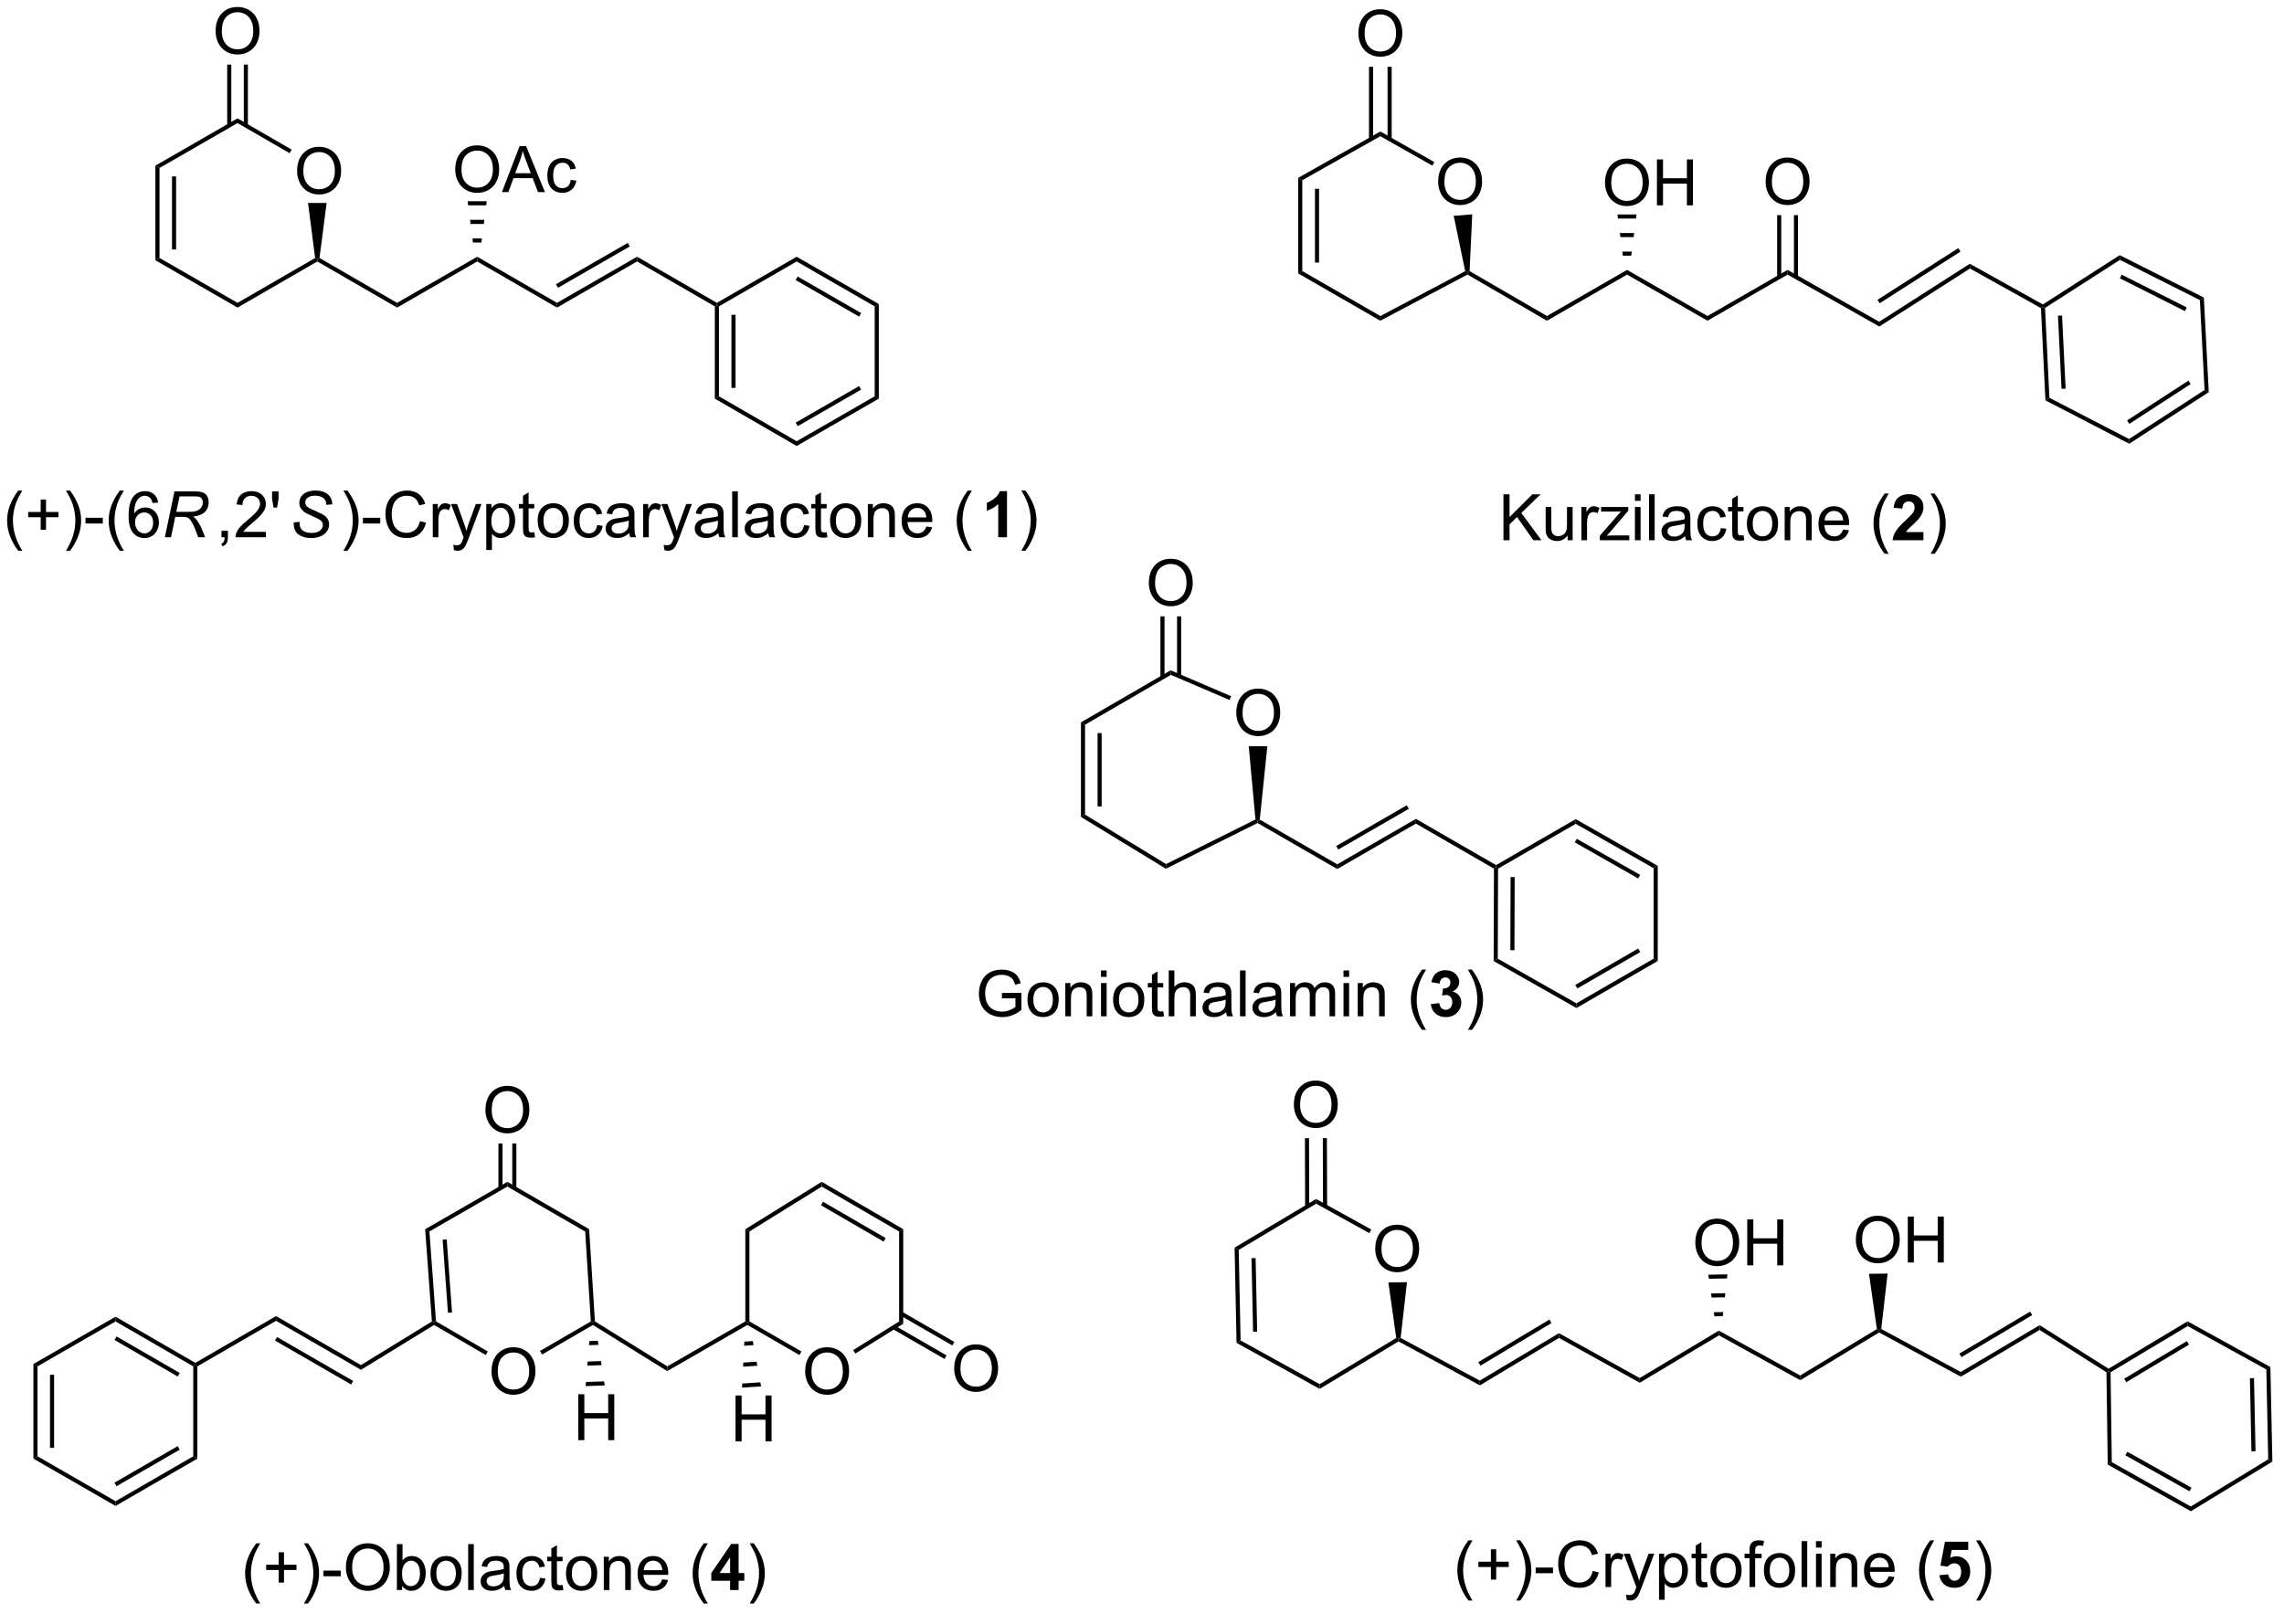 <?xml version="1.0" encoding="UTF-8"?>
<!DOCTYPE svg PUBLIC '-//W3C//DTD SVG 1.0//EN'
          'http://www.w3.org/TR/2001/REC-SVG-20010904/DTD/svg10.dtd'>
<svg stroke-dasharray="none" shape-rendering="auto" xmlns="http://www.w3.org/2000/svg" font-family="'Dialog'" text-rendering="auto" width="90" fill-opacity="1" color-interpolation="auto" color-rendering="auto" preserveAspectRatio="xMidYMid meet" font-size="12px" viewBox="0 0 90 64" fill="black" xmlns:xlink="http://www.w3.org/1999/xlink" stroke="black" image-rendering="auto" stroke-miterlimit="10" stroke-linecap="square" stroke-linejoin="miter" font-style="normal" stroke-width="1" height="64" stroke-dashoffset="0" font-weight="normal" stroke-opacity="1"
><!--Generated by the Batik Graphics2D SVG Generator--><defs id="genericDefs"
  /><g
  ><defs id="defs1"
    ><clipPath clipPathUnits="userSpaceOnUse" id="clipPath1"
      ><path d="M1.144 1.611 L293.693 1.611 L293.693 208.44 L1.144 208.44 L1.144 1.611 Z"
      /></clipPath
      ><clipPath clipPathUnits="userSpaceOnUse" id="clipPath2"
      ><path d="M59.952 72.877 L59.952 273.955 L344.367 273.955 L344.367 72.877 Z"
      /></clipPath
    ></defs
    ><g transform="scale(0.308,0.308) translate(-1.144,-1.611) matrix(1.029,0,0,1.029,-60.523,-73.35)"
    ><path d="M96.867 94.147 Q96.867 92.719 97.633 91.915 Q98.398 91.108 99.609 91.108 Q100.401 91.108 101.036 91.488 Q101.674 91.865 102.008 92.542 Q102.344 93.219 102.344 94.079 Q102.344 94.951 101.992 95.639 Q101.641 96.326 100.995 96.68 Q100.351 97.035 99.604 97.035 Q98.797 97.035 98.159 96.644 Q97.523 96.251 97.195 95.576 Q96.867 94.899 96.867 94.147 ZM97.648 94.157 Q97.648 95.193 98.203 95.79 Q98.76 96.383 99.601 96.383 Q100.456 96.383 101.008 95.782 Q101.562 95.18 101.562 94.076 Q101.562 93.376 101.325 92.855 Q101.088 92.334 100.633 92.048 Q100.18 91.758 99.612 91.758 Q98.807 91.758 98.226 92.313 Q97.648 92.865 97.648 94.157 Z" stroke="none" clip-path="url(#clipPath2)"
    /></g
    ><g transform="matrix(0.316,0,0,0.316,-18.971,-23.061)"
    ><path d="M79.412 93.638 L79.923 93.933 L79.923 105.147 L79.412 105.442 ZM81.484 94.983 L81.484 104.097 L81.994 104.097 L81.994 94.983 Z" stroke="none" clip-path="url(#clipPath2)"
    /></g
    ><g transform="matrix(0.316,0,0,0.316,-18.971,-23.061)"
    ><path d="M79.412 105.442 L79.923 105.147 L89.656 110.752 L89.656 111.342 Z" stroke="none" clip-path="url(#clipPath2)"
    /></g
    ><g transform="matrix(0.316,0,0,0.316,-18.971,-23.061)"
    ><path d="M89.656 111.342 L89.656 110.752 L99.331 105.157 L99.604 105.294 L99.604 105.589 Z" stroke="none" clip-path="url(#clipPath2)"
    /></g
    ><g transform="matrix(0.316,0,0,0.316,-18.971,-23.061)"
    ><path d="M99.877 105.157 L99.604 105.294 L99.331 105.157 L98.444 98.291 L100.764 98.291 Z" stroke="none" clip-path="url(#clipPath2)"
    /></g
    ><g transform="matrix(0.316,0,0,0.316,-18.971,-23.061)"
    ><path d="M96.402 91.639 L96.147 92.081 L89.656 88.327 L89.656 87.738 Z" stroke="none" clip-path="url(#clipPath2)"
    /></g
    ><g transform="matrix(0.316,0,0,0.316,-18.971,-23.061)"
    ><path d="M79.923 93.933 L79.412 93.638 L89.656 87.738 L89.656 88.327 Z" stroke="none" clip-path="url(#clipPath2)"
    /></g
    ><g transform="matrix(0.316,0,0,0.316,-18.971,-23.061)"
    ><path d="M99.604 105.589 L99.604 105.294 L99.877 105.157 L109.552 110.752 L109.552 111.342 Z" stroke="none" clip-path="url(#clipPath2)"
    /></g
    ><g transform="matrix(0.316,0,0,0.316,-18.971,-23.061)"
    ><path d="M109.552 111.342 L109.552 110.752 L119.541 105 L119.54 105.589 Z" stroke="none" clip-path="url(#clipPath2)"
    /></g
    ><g transform="matrix(0.316,0,0,0.316,-18.971,-23.061)"
    ><path d="M119.54 105.589 L119.541 105 L129.489 110.752 L129.488 111.342 Z" stroke="none" clip-path="url(#clipPath2)"
    /></g
    ><g transform="matrix(0.316,0,0,0.316,-18.971,-23.061)"
    ><path d="M129.488 111.342 L129.489 110.752 L139.477 105 L139.477 105.589 ZM129.618 108.873 L138.569 103.717 L138.314 103.275 L129.363 108.43 Z" stroke="none" clip-path="url(#clipPath2)"
    /></g
    ><g transform="matrix(0.316,0,0,0.316,-18.971,-23.061)"
    ><path d="M116.803 94.147 Q116.803 92.719 117.569 91.915 Q118.335 91.108 119.546 91.108 Q120.337 91.108 120.973 91.488 Q121.611 91.865 121.944 92.542 Q122.28 93.219 122.28 94.079 Q122.28 94.951 121.928 95.639 Q121.577 96.326 120.931 96.68 Q120.288 97.035 119.54 97.035 Q118.733 97.035 118.095 96.644 Q117.46 96.251 117.132 95.576 Q116.803 94.899 116.803 94.147 ZM117.585 94.157 Q117.585 95.193 118.139 95.79 Q118.697 96.383 119.538 96.383 Q120.392 96.383 120.944 95.782 Q121.499 95.18 121.499 94.076 Q121.499 93.376 121.262 92.855 Q121.025 92.334 120.569 92.048 Q120.116 91.758 119.548 91.758 Q118.744 91.758 118.163 92.313 Q117.585 92.865 117.585 94.157 ZM122.625 96.936 L124.826 91.209 L125.643 91.209 L127.987 96.936 L127.123 96.936 L126.456 95.201 L124.06 95.201 L123.432 96.936 L122.625 96.936 ZM124.279 94.584 L126.222 94.584 L125.623 92.998 Q125.349 92.274 125.216 91.811 Q125.107 92.36 124.909 92.904 L124.279 94.584 ZM131.208 95.415 L131.901 95.506 Q131.787 96.219 131.32 96.626 Q130.854 97.029 130.175 97.029 Q129.323 97.029 128.805 96.472 Q128.287 95.915 128.287 94.876 Q128.287 94.204 128.508 93.701 Q128.732 93.196 129.188 92.946 Q129.643 92.693 130.177 92.693 Q130.854 92.693 131.284 93.035 Q131.714 93.376 131.833 94.006 L131.151 94.11 Q131.052 93.693 130.805 93.483 Q130.557 93.272 130.206 93.272 Q129.675 93.272 129.341 93.652 Q129.011 94.032 129.011 94.858 Q129.011 95.693 129.331 96.074 Q129.651 96.451 130.167 96.451 Q130.581 96.451 130.857 96.199 Q131.136 95.943 131.208 95.415 Z" stroke="none" clip-path="url(#clipPath2)"
    /></g
    ><g transform="matrix(0.316,0,0,0.316,-18.971,-23.061)"
    ><path d="M119.017 103.229 L118.951 102.719 L120.13 102.719 L120.064 103.229 ZM118.715 100.909 L118.649 100.398 L120.432 100.398 L120.366 100.909 ZM118.414 98.588 L118.347 98.078 L120.734 98.078 L120.667 98.588 Z" stroke="none" clip-path="url(#clipPath2)"
    /></g
    ><g transform="matrix(0.316,0,0,0.316,-18.971,-23.061)"
    ><path d="M86.919 76.888 Q86.919 75.461 87.685 74.656 Q88.45 73.849 89.661 73.849 Q90.453 73.849 91.088 74.229 Q91.726 74.607 92.06 75.284 Q92.396 75.961 92.396 76.82 Q92.396 77.693 92.044 78.38 Q91.692 79.068 91.047 79.422 Q90.403 79.776 89.656 79.776 Q88.849 79.776 88.211 79.386 Q87.575 78.992 87.247 78.318 Q86.919 77.641 86.919 76.888 ZM87.7 76.899 Q87.7 77.935 88.255 78.531 Q88.812 79.125 89.653 79.125 Q90.508 79.125 91.06 78.524 Q91.614 77.922 91.614 76.818 Q91.614 76.117 91.377 75.597 Q91.14 75.076 90.685 74.789 Q90.231 74.5 89.664 74.5 Q88.859 74.5 88.278 75.055 Q87.7 75.607 87.7 76.899 Z" stroke="none" clip-path="url(#clipPath2)"
    /></g
    ><g transform="matrix(0.316,0,0,0.316,-18.971,-23.061)"
    ><path d="M90.947 88.632 L90.947 81.033 L90.436 81.033 L90.436 88.632 ZM88.876 88.629 L88.876 81.033 L88.365 81.033 L88.365 88.629 Z" stroke="none" clip-path="url(#clipPath2)"
    /></g
    ><g transform="matrix(0.316,0,0,0.316,-18.971,-23.061)"
    ><path d="M149.173 111.194 L149.428 111.047 L149.683 111.194 L149.683 122.406 L149.173 122.7 ZM151.244 112.242 L151.244 121.358 L151.754 121.358 L151.754 112.242 Z" stroke="none" clip-path="url(#clipPath2)"
    /></g
    ><g transform="matrix(0.316,0,0,0.316,-18.971,-23.061)"
    ><path d="M149.173 122.7 L149.683 122.406 L159.376 128.014 L159.376 128.603 Z" stroke="none" clip-path="url(#clipPath2)"
    /></g
    ><g transform="matrix(0.316,0,0,0.316,-18.971,-23.061)"
    ><path d="M159.376 128.603 L159.376 128.014 L169.109 122.405 L169.62 122.7 ZM159.506 126.133 L167.417 121.574 L167.162 121.132 L159.251 125.691 Z" stroke="none" clip-path="url(#clipPath2)"
    /></g
    ><g transform="matrix(0.316,0,0,0.316,-18.971,-23.061)"
    ><path d="M169.62 122.7 L169.109 122.405 L169.109 111.195 L169.62 110.9 Z" stroke="none" clip-path="url(#clipPath2)"
    /></g
    ><g transform="matrix(0.316,0,0,0.316,-18.971,-23.061)"
    ><path d="M169.62 110.9 L169.109 111.195 L159.376 105.589 L159.376 105 ZM167.417 112.025 L159.505 107.469 L159.251 107.911 L167.162 112.468 Z" stroke="none" clip-path="url(#clipPath2)"
    /></g
    ><g transform="matrix(0.316,0,0,0.316,-18.971,-23.061)"
    ><path d="M149.683 111.194 L149.428 111.047 L149.428 110.752 L159.376 105 L159.376 105.589 Z" stroke="none" clip-path="url(#clipPath2)"
    /></g
    ><g transform="matrix(0.316,0,0,0.316,-18.971,-23.061)"
    ><path d="M139.477 105.589 L139.477 105 L149.428 110.752 L149.428 111.047 L149.173 111.194 Z" stroke="none" clip-path="url(#clipPath2)"
    /></g
    ><g transform="matrix(0.316,0,0,0.316,-18.971,-23.061)"
    ><path d="M195.338 174.586 L194.828 174.872 L194.828 163.074 L195.338 163.367 ZM197.41 173.566 L197.41 164.413 L196.9 164.413 L196.9 173.566 Z" stroke="none" clip-path="url(#clipPath2)"
    /></g
    ><g transform="matrix(0.316,0,0,0.316,-18.971,-23.061)"
    ><path d="M194.828 174.872 L195.338 174.586 L205.443 180.749 L205.418 181.332 Z" stroke="none" clip-path="url(#clipPath2)"
    /></g
    ><g transform="matrix(0.316,0,0,0.316,-18.971,-23.061)"
    ><path d="M205.418 181.332 L205.443 180.749 L216.588 175.19 L216.857 175.34 L216.848 175.63 Z" stroke="none" clip-path="url(#clipPath2)"
    /></g
    ><g transform="matrix(0.316,0,0,0.316,-18.971,-23.061)"
    ><path d="M216.848 175.63 L216.857 175.34 L217.126 175.202 L226.786 180.779 L226.786 181.368 Z" stroke="none" clip-path="url(#clipPath2)"
    /></g
    ><g transform="matrix(0.316,0,0,0.316,-18.971,-23.061)"
    ><path d="M226.786 181.368 L226.786 180.779 L236.598 175.114 L236.598 175.703 ZM226.914 178.939 L235.706 173.863 L235.451 173.421 L226.659 178.498 Z" stroke="none" clip-path="url(#clipPath2)"
    /></g
    ><g transform="matrix(0.316,0,0,0.316,-18.971,-23.061)"
    ><path d="M214.199 161.905 Q214.199 160.478 214.965 159.673 Q215.731 158.866 216.942 158.866 Q217.733 158.866 218.369 159.246 Q219.007 159.624 219.34 160.301 Q219.676 160.978 219.676 161.838 Q219.676 162.71 219.324 163.397 Q218.973 164.085 218.327 164.439 Q217.684 164.793 216.936 164.793 Q216.129 164.793 215.491 164.403 Q214.856 164.009 214.528 163.335 Q214.199 162.658 214.199 161.905 ZM214.981 161.916 Q214.981 162.952 215.535 163.548 Q216.093 164.142 216.934 164.142 Q217.788 164.142 218.34 163.541 Q218.895 162.939 218.895 161.835 Q218.895 161.134 218.658 160.614 Q218.421 160.093 217.965 159.806 Q217.512 159.517 216.944 159.517 Q216.139 159.517 215.559 160.072 Q214.981 160.624 214.981 161.916 Z" stroke="none" clip-path="url(#clipPath2)"
    /></g
    ><g transform="matrix(0.316,0,0,0.316,-18.971,-23.061)"
    ><path d="M217.126 175.202 L216.857 175.34 L216.588 175.19 L215.75 166.043 L218.07 166.056 Z" stroke="none" clip-path="url(#clipPath2)"
    /></g
    ><g transform="matrix(0.316,0,0,0.316,-18.971,-23.061)"
    ><path d="M246.329 181.321 L246.585 181.174 L246.839 181.322 L246.804 192.553 L246.293 192.85 ZM248.401 182.374 L248.373 191.494 L248.883 191.496 L248.911 182.375 Z" stroke="none" clip-path="url(#clipPath2)"
    /></g
    ><g transform="matrix(0.316,0,0,0.316,-18.971,-23.061)"
    ><path d="M246.293 192.85 L246.804 192.553 L256.61 198.117 L256.613 198.705 Z" stroke="none" clip-path="url(#clipPath2)"
    /></g
    ><g transform="matrix(0.316,0,0,0.316,-18.971,-23.061)"
    ><path d="M256.613 198.705 L256.61 198.117 L266.241 192.548 L266.751 192.842 ZM256.729 196.263 L264.569 191.73 L264.314 191.288 L256.474 195.821 Z" stroke="none" clip-path="url(#clipPath2)"
    /></g
    ><g transform="matrix(0.316,0,0,0.316,-18.971,-23.061)"
    ><path d="M266.751 192.842 L266.241 192.548 L266.245 181.269 L266.755 180.972 Z" stroke="none" clip-path="url(#clipPath2)"
    /></g
    ><g transform="matrix(0.316,0,0,0.316,-18.971,-23.061)"
    ><path d="M266.755 180.972 L266.245 181.269 L256.525 175.732 L256.523 175.144 ZM264.559 182.1 L256.657 177.599 L256.404 178.042 L264.307 182.543 Z" stroke="none" clip-path="url(#clipPath2)"
    /></g
    ><g transform="matrix(0.316,0,0,0.316,-18.971,-23.061)"
    ><path d="M246.839 181.322 L246.585 181.174 L246.585 180.88 L256.523 175.144 L256.525 175.732 Z" stroke="none" clip-path="url(#clipPath2)"
    /></g
    ><g transform="matrix(0.316,0,0,0.316,-18.971,-23.061)"
    ><path d="M236.598 175.703 L236.598 175.114 L246.585 180.88 L246.585 181.174 L246.329 181.321 Z" stroke="none" clip-path="url(#clipPath2)"
    /></g
    ><g transform="matrix(0.316,0,0,0.316,-18.971,-23.061)"
    ><path d="M195.338 163.367 L194.828 163.074 L206.013 156.583 L206.047 157.153 Z" stroke="none" clip-path="url(#clipPath2)"
    /></g
    ><g transform="matrix(0.316,0,0,0.316,-18.971,-23.061)"
    ><path d="M213.558 159.818 L213.357 160.287 L206.047 157.153 L206.013 156.583 Z" stroke="none" clip-path="url(#clipPath2)"
    /></g
    ><g transform="matrix(0.316,0,0,0.316,-18.971,-23.061)"
    ><path d="M203.293 145.709 Q203.293 144.282 204.059 143.478 Q204.824 142.67 206.035 142.67 Q206.827 142.67 207.462 143.05 Q208.1 143.428 208.434 144.105 Q208.77 144.782 208.77 145.642 Q208.77 146.514 208.418 147.202 Q208.067 147.889 207.421 148.243 Q206.778 148.597 206.03 148.597 Q205.223 148.597 204.585 148.207 Q203.949 147.814 203.621 147.139 Q203.293 146.462 203.293 145.709 ZM204.074 145.72 Q204.074 146.756 204.629 147.353 Q205.186 147.946 206.028 147.946 Q206.882 147.946 207.434 147.345 Q207.988 146.743 207.988 145.639 Q207.988 144.939 207.751 144.418 Q207.514 143.897 207.059 143.61 Q206.606 143.321 206.038 143.321 Q205.233 143.321 204.653 143.876 Q204.074 144.428 204.074 145.72 Z" stroke="none" clip-path="url(#clipPath2)"
    /></g
    ><g transform="matrix(0.316,0,0,0.316,-18.971,-23.061)"
    ><path d="M207.322 157.313 L207.322 149.854 L206.812 149.854 L206.812 157.313 ZM205.248 157.47 L205.248 149.854 L204.738 149.854 L204.738 157.47 Z" stroke="none" clip-path="url(#clipPath2)"
    /></g
    ><g transform="matrix(0.316,0,0,0.316,-18.971,-23.061)"
    ><path d="M231.524 228.772 Q231.524 227.345 232.29 226.54 Q233.055 225.733 234.266 225.733 Q235.058 225.733 235.694 226.113 Q236.332 226.491 236.665 227.168 Q237.001 227.845 237.001 228.704 Q237.001 229.577 236.649 230.264 Q236.298 230.952 235.652 231.306 Q235.009 231.66 234.261 231.66 Q233.454 231.66 232.816 231.269 Q232.18 230.876 231.852 230.202 Q231.524 229.525 231.524 228.772 ZM232.305 228.783 Q232.305 229.819 232.86 230.415 Q233.417 231.009 234.259 231.009 Q235.113 231.009 235.665 230.408 Q236.22 229.806 236.22 228.702 Q236.22 228.001 235.983 227.481 Q235.746 226.96 235.29 226.673 Q234.837 226.384 234.269 226.384 Q233.464 226.384 232.884 226.939 Q232.305 227.491 232.305 228.783 Z" stroke="none" clip-path="url(#clipPath2)"
    /></g
    ><g transform="matrix(0.316,0,0,0.316,-18.971,-23.061)"
    ><path d="M233.163 232.933 L235.483 232.901 L234.691 239.854 L234.42 239.998 L234.146 239.865 Z" stroke="none" clip-path="url(#clipPath2)"
    /></g
    ><g transform="matrix(0.316,0,0,0.316,-18.971,-23.061)"
    ><path d="M234.146 239.865 L234.42 239.998 L234.427 240.291 L224.596 246.208 L224.586 245.618 Z" stroke="none" clip-path="url(#clipPath2)"
    /></g
    ><g transform="matrix(0.316,0,0,0.316,-18.971,-23.061)"
    ><path d="M224.586 245.618 L224.596 246.208 L214.232 240.471 L214.736 240.167 Z" stroke="none" clip-path="url(#clipPath2)"
    /></g
    ><g transform="matrix(0.316,0,0,0.316,-18.971,-23.061)"
    ><path d="M214.736 240.167 L214.232 240.471 L213.986 228.59 L214.502 228.876 ZM216.8 239.07 L216.609 229.897 L216.099 229.907 L216.29 239.081 Z" stroke="none" clip-path="url(#clipPath2)"
    /></g
    ><g transform="matrix(0.316,0,0,0.316,-18.971,-23.061)"
    ><path d="M214.502 228.876 L213.986 228.59 L224.146 222.523 L224.156 223.112 Z" stroke="none" clip-path="url(#clipPath2)"
    /></g
    ><g transform="matrix(0.316,0,0,0.316,-18.971,-23.061)"
    ><path d="M231.031 226.332 L230.784 226.779 L224.156 223.112 L224.146 222.523 Z" stroke="none" clip-path="url(#clipPath2)"
    /></g
    ><g transform="matrix(0.316,0,0,0.316,-18.971,-23.061)"
    ><path d="M234.427 240.291 L234.42 239.998 L234.691 239.854 L244.561 245.179 L244.575 245.766 Z" stroke="none" clip-path="url(#clipPath2)"
    /></g
    ><g transform="matrix(0.316,0,0,0.316,-18.971,-23.061)"
    ><path d="M244.575 245.766 L244.561 245.179 L254.433 239.263 L254.443 239.852 ZM244.645 243.309 L253.505 238 L253.242 237.562 L244.383 242.872 Z" stroke="none" clip-path="url(#clipPath2)"
    /></g
    ><g transform="matrix(0.316,0,0,0.316,-18.971,-23.061)"
    ><path d="M254.443 239.852 L254.433 239.263 L264.5 244.857 L264.509 245.446 Z" stroke="none" clip-path="url(#clipPath2)"
    /></g
    ><g transform="matrix(0.316,0,0,0.316,-18.971,-23.061)"
    ><path d="M264.509 245.446 L264.5 244.857 L274.369 238.945 L274.38 239.534 Z" stroke="none" clip-path="url(#clipPath2)"
    /></g
    ><g transform="matrix(0.316,0,0,0.316,-18.971,-23.061)"
    ><path d="M274.38 239.534 L274.369 238.945 L284.516 244.538 L284.528 245.127 Z" stroke="none" clip-path="url(#clipPath2)"
    /></g
    ><g transform="matrix(0.316,0,0,0.316,-18.971,-23.061)"
    ><path d="M284.528 245.127 L284.516 244.538 L294.077 238.748 L294.352 238.88 L294.359 239.174 Z" stroke="none" clip-path="url(#clipPath2)"
    /></g
    ><g transform="matrix(0.316,0,0,0.316,-18.971,-23.061)"
    ><path d="M294.359 239.174 L294.352 238.88 L294.623 238.737 L304.534 244.1 L304.546 244.686 Z" stroke="none" clip-path="url(#clipPath2)"
    /></g
    ><g transform="matrix(0.316,0,0,0.316,-18.971,-23.061)"
    ><path d="M304.546 244.686 L304.534 244.1 L314.373 238.26 L314.365 238.858 ZM304.623 242.248 L313.449 237.009 L313.189 236.57 L304.363 241.809 Z" stroke="none" clip-path="url(#clipPath2)"
    /></g
    ><g transform="matrix(0.316,0,0,0.316,-18.971,-23.061)"
    ><path d="M271.438 228.013 Q271.438 226.587 272.204 225.782 Q272.969 224.975 274.18 224.975 Q274.972 224.975 275.607 225.355 Q276.245 225.732 276.579 226.409 Q276.914 227.087 276.914 227.946 Q276.914 228.818 276.563 229.506 Q276.211 230.193 275.565 230.547 Q274.922 230.902 274.175 230.902 Q273.368 230.902 272.729 230.511 Q272.094 230.118 271.766 229.443 Q271.438 228.766 271.438 228.013 ZM272.219 228.024 Q272.219 229.06 272.774 229.657 Q273.331 230.25 274.172 230.25 Q275.026 230.25 275.579 229.649 Q276.133 229.047 276.133 227.943 Q276.133 227.243 275.896 226.722 Q275.659 226.201 275.204 225.915 Q274.75 225.625 274.183 225.625 Q273.378 225.625 272.797 226.18 Q272.219 226.732 272.219 228.024 ZM277.913 230.803 L277.913 225.076 L278.671 225.076 L278.671 227.428 L281.647 227.428 L281.647 225.076 L282.405 225.076 L282.405 230.803 L281.647 230.803 L281.647 228.102 L278.671 228.102 L278.671 230.803 L277.913 230.803 Z" stroke="none" clip-path="url(#clipPath2)"
    /></g
    ><g transform="matrix(0.316,0,0,0.316,-18.971,-23.061)"
    ><path d="M273.815 237.157 L273.74 236.648 L274.919 236.627 L274.862 237.139 ZM273.473 234.815 L273.398 234.306 L275.18 234.276 L275.123 234.787 ZM273.131 232.474 L273.056 231.965 L275.441 231.924 L275.385 232.435 Z" stroke="none" clip-path="url(#clipPath2)"
    /></g
    ><g transform="matrix(0.316,0,0,0.316,-18.971,-23.061)"
    ><path d="M342.644 243.787 L343.148 243.482 L343.394 255.281 L342.878 254.998 ZM340.595 244.877 L340.785 253.996 L341.295 253.985 L341.105 244.866 Z" stroke="none" clip-path="url(#clipPath2)"
    /></g
    ><g transform="matrix(0.316,0,0,0.316,-18.971,-23.061)"
    ><path d="M342.878 254.998 L343.394 255.281 L333.231 261.469 L333.221 260.878 Z" stroke="none" clip-path="url(#clipPath2)"
    /></g
    ><g transform="matrix(0.316,0,0,0.316,-18.971,-23.061)"
    ><path d="M333.221 260.878 L333.231 261.469 L322.865 255.653 L323.372 255.351 ZM333.308 258.535 L325.313 254.048 L325.063 254.494 L333.058 258.98 Z" stroke="none" clip-path="url(#clipPath2)"
    /></g
    ><g transform="matrix(0.316,0,0,0.316,-18.971,-23.061)"
    ><path d="M323.372 255.351 L322.865 255.653 L322.706 244.135 L322.959 243.993 L323.217 244.137 Z" stroke="none" clip-path="url(#clipPath2)"
    /></g
    ><g transform="matrix(0.316,0,0,0.316,-18.971,-23.061)"
    ><path d="M323.217 244.137 L322.959 243.993 L322.963 243.694 L332.821 237.787 L332.832 238.375 ZM325.177 245.375 L333 240.688 L332.738 240.25 L324.915 244.938 Z" stroke="none" clip-path="url(#clipPath2)"
    /></g
    ><g transform="matrix(0.316,0,0,0.316,-18.971,-23.061)"
    ><path d="M343.148 243.482 L342.644 243.787 L332.832 238.375 L332.821 237.787 Z" stroke="none" clip-path="url(#clipPath2)"
    /></g
    ><g transform="matrix(0.316,0,0,0.316,-18.971,-23.061)"
    ><path d="M314.365 238.858 L314.373 238.26 L322.963 243.694 L322.959 243.993 L322.706 244.135 Z" stroke="none" clip-path="url(#clipPath2)"
    /></g
    ><g transform="matrix(0.316,0,0,0.316,-18.971,-23.061)"
    ><path d="M221.377 210.793 Q221.377 209.366 222.142 208.561 Q222.908 207.754 224.119 207.754 Q224.911 207.754 225.546 208.134 Q226.184 208.512 226.517 209.189 Q226.853 209.866 226.853 210.725 Q226.853 211.597 226.502 212.285 Q226.15 212.972 225.504 213.327 Q224.861 213.681 224.114 213.681 Q223.306 213.681 222.668 213.29 Q222.033 212.897 221.705 212.222 Q221.377 211.545 221.377 210.793 ZM222.158 210.803 Q222.158 211.84 222.713 212.436 Q223.27 213.03 224.111 213.03 Q224.965 213.03 225.517 212.428 Q226.072 211.827 226.072 210.722 Q226.072 210.022 225.835 209.501 Q225.598 208.98 225.142 208.694 Q224.689 208.405 224.121 208.405 Q223.317 208.405 222.736 208.959 Q222.158 209.512 222.158 210.803 Z" stroke="none" clip-path="url(#clipPath2)"
    /></g
    ><g transform="matrix(0.316,0,0,0.316,-18.971,-23.061)"
    ><path d="M225.523 223.435 L225.497 214.933 L224.987 214.935 L225.012 223.436 ZM223.293 223.481 L223.268 214.94 L222.757 214.941 L222.783 223.483 Z" stroke="none" clip-path="url(#clipPath2)"
    /></g
    ><g transform="matrix(0.316,0,0,0.316,-18.971,-23.061)"
    ><path d="M291.455 227.655 Q291.455 226.228 292.221 225.423 Q292.987 224.616 294.198 224.616 Q294.989 224.616 295.625 224.996 Q296.263 225.373 296.596 226.05 Q296.932 226.728 296.932 227.587 Q296.932 228.459 296.58 229.147 Q296.229 229.834 295.583 230.189 Q294.94 230.543 294.192 230.543 Q293.385 230.543 292.747 230.152 Q292.112 229.759 291.784 229.084 Q291.455 228.407 291.455 227.655 ZM292.237 227.665 Q292.237 228.702 292.791 229.298 Q293.349 229.892 294.19 229.892 Q295.044 229.892 295.596 229.29 Q296.151 228.689 296.151 227.584 Q296.151 226.884 295.914 226.363 Q295.677 225.842 295.221 225.556 Q294.768 225.267 294.2 225.267 Q293.396 225.267 292.815 225.821 Q292.237 226.373 292.237 227.665 ZM297.931 230.444 L297.931 224.717 L298.688 224.717 L298.688 227.069 L301.665 227.069 L301.665 224.717 L302.423 224.717 L302.423 230.444 L301.665 230.444 L301.665 227.743 L298.688 227.743 L298.688 230.444 L297.931 230.444 Z" stroke="none" clip-path="url(#clipPath2)"
    /></g
    ><g transform="matrix(0.316,0,0,0.316,-18.971,-23.061)"
    ><path d="M294.623 238.737 L294.352 238.88 L294.077 238.748 L293.095 231.857 L295.415 231.825 Z" stroke="none" clip-path="url(#clipPath2)"
    /></g
    ><g transform="matrix(0.316,0,0,0.316,-18.971,-23.061)"
    ><path d="M64.2 243.107 L64.71 243.401 L64.71 254.615 L64.2 254.91 ZM66.271 244.451 L66.271 253.565 L66.781 253.565 L66.781 244.451 Z" stroke="none" clip-path="url(#clipPath2)"
    /></g
    ><g transform="matrix(0.316,0,0,0.316,-18.971,-23.061)"
    ><path d="M64.2 254.91 L64.71 254.615 L74.443 260.221 L74.443 260.81 Z" stroke="none" clip-path="url(#clipPath2)"
    /></g
    ><g transform="matrix(0.316,0,0,0.316,-18.971,-23.061)"
    ><path d="M74.443 260.81 L74.443 260.221 L84.136 254.615 L84.646 254.91 ZM74.569 258.348 L82.45 253.79 L82.195 253.349 L74.313 257.906 Z" stroke="none" clip-path="url(#clipPath2)"
    /></g
    ><g transform="matrix(0.316,0,0,0.316,-18.971,-23.061)"
    ><path d="M84.646 254.91 L84.136 254.615 L84.136 243.401 L84.391 243.254 L84.646 243.401 Z" stroke="none" clip-path="url(#clipPath2)"
    /></g
    ><g transform="matrix(0.316,0,0,0.316,-18.971,-23.061)"
    ><path d="M84.391 242.959 L84.391 243.254 L84.136 243.401 L74.443 237.796 L74.443 237.207 ZM82.45 244.226 L74.569 239.669 L74.313 240.11 L82.195 244.668 Z" stroke="none" clip-path="url(#clipPath2)"
    /></g
    ><g transform="matrix(0.316,0,0,0.316,-18.971,-23.061)"
    ><path d="M64.71 243.401 L64.2 243.107 L74.443 237.207 L74.443 237.796 Z" stroke="none" clip-path="url(#clipPath2)"
    /></g
    ><g transform="matrix(0.316,0,0,0.316,-18.971,-23.061)"
    ><path d="M84.646 243.401 L84.391 243.254 L84.391 242.959 L94.457 237.129 L94.458 237.718 Z" stroke="none" clip-path="url(#clipPath2)"
    /></g
    ><g transform="matrix(0.316,0,0,0.316,-18.971,-23.061)"
    ><path d="M94.458 237.718 L94.457 237.129 L105.041 243.238 L105.049 243.832 ZM94.332 240.186 L103.818 245.662 L104.073 245.22 L94.587 239.744 Z" stroke="none" clip-path="url(#clipPath2)"
    /></g
    ><g transform="matrix(0.316,0,0,0.316,-18.971,-23.061)"
    ><path d="M121.327 244.055 Q121.327 242.628 122.093 241.823 Q122.859 241.016 124.07 241.016 Q124.861 241.016 125.497 241.396 Q126.135 241.774 126.468 242.451 Q126.804 243.128 126.804 243.987 Q126.804 244.86 126.452 245.547 Q126.101 246.235 125.455 246.589 Q124.812 246.943 124.064 246.943 Q123.257 246.943 122.619 246.552 Q121.984 246.159 121.655 245.485 Q121.327 244.808 121.327 244.055 ZM122.109 244.065 Q122.109 245.102 122.663 245.698 Q123.221 246.292 124.062 246.292 Q124.916 246.292 125.468 245.69 Q126.023 245.089 126.023 243.985 Q126.023 243.284 125.786 242.763 Q125.549 242.243 125.093 241.956 Q124.64 241.667 124.072 241.667 Q123.267 241.667 122.687 242.222 Q122.109 242.774 122.109 244.065 Z" stroke="none" clip-path="url(#clipPath2)"
    /></g
    ><g transform="matrix(0.316,0,0,0.316,-18.971,-23.061)"
    ><path d="M113.051 226.295 L113.583 226.577 L114.402 237.788 L114.157 237.941 L113.891 237.805 ZM115.229 227.603 L115.894 236.715 L116.403 236.678 L115.738 227.566 Z" stroke="none" clip-path="url(#clipPath2)"
    /></g
    ><g transform="matrix(0.316,0,0,0.316,-18.971,-23.061)"
    ><path d="M114.161 238.238 L114.157 237.941 L114.402 237.788 L120.865 241.541 L120.609 241.983 Z" stroke="none" clip-path="url(#clipPath2)"
    /></g
    ><g transform="matrix(0.316,0,0,0.316,-18.971,-23.061)"
    ><path d="M127.629 241.92 L127.373 241.478 L133.71 237.8 L133.975 237.941 L133.97 238.239 Z" stroke="none" clip-path="url(#clipPath2)"
    /></g
    ><g transform="matrix(0.316,0,0,0.316,-18.971,-23.061)"
    ><path d="M133.5 226.283 L133.008 226.588 L123.305 220.975 L123.306 220.385 Z" stroke="none" clip-path="url(#clipPath2)"
    /></g
    ><g transform="matrix(0.316,0,0,0.316,-18.971,-23.061)"
    ><path d="M113.583 226.577 L113.051 226.295 L123.306 220.385 L123.305 220.975 Z" stroke="none" clip-path="url(#clipPath2)"
    /></g
    ><g transform="matrix(0.316,0,0,0.316,-18.971,-23.061)"
    ><path d="M105.049 243.832 L105.041 243.238 L113.891 237.805 L114.157 237.941 L114.161 238.238 Z" stroke="none" clip-path="url(#clipPath2)"
    /></g
    ><g transform="matrix(0.316,0,0,0.316,-18.971,-23.061)"
    ><path d="M120.569 211.452 Q120.569 210.025 121.334 209.22 Q122.1 208.413 123.311 208.413 Q124.103 208.413 124.738 208.793 Q125.376 209.171 125.709 209.848 Q126.045 210.525 126.045 211.384 Q126.045 212.256 125.694 212.944 Q125.342 213.631 124.696 213.986 Q124.053 214.34 123.306 214.34 Q122.499 214.34 121.861 213.949 Q121.225 213.556 120.897 212.881 Q120.569 212.204 120.569 211.452 ZM121.35 211.462 Q121.35 212.499 121.905 213.095 Q122.462 213.689 123.303 213.689 Q124.157 213.689 124.709 213.087 Q125.264 212.486 125.264 211.381 Q125.264 210.681 125.027 210.16 Q124.79 209.639 124.334 209.353 Q123.881 209.064 123.314 209.064 Q122.509 209.064 121.928 209.619 Q121.35 210.171 121.35 211.462 Z" stroke="none" clip-path="url(#clipPath2)"
    /></g
    ><g transform="matrix(0.316,0,0,0.316,-18.971,-23.061)"
    ><path d="M124.424 221.179 L124.424 215.596 L123.914 215.596 L123.914 221.179 ZM122.698 221.177 L122.698 215.596 L122.188 215.596 L122.188 221.177 Z" stroke="none" clip-path="url(#clipPath2)"
    /></g
    ><g transform="matrix(0.316,0,0,0.316,-18.971,-23.061)"
    ><path d="M143.237 243.991 L143.247 243.397 L152.976 237.794 L153.231 237.941 L153.231 238.236 Z" stroke="none" clip-path="url(#clipPath2)"
    /></g
    ><g transform="matrix(0.316,0,0,0.316,-18.971,-23.061)"
    ><path d="M153.486 237.794 L153.231 237.941 L152.976 237.794 L152.976 226.294 L153.486 226.578 Z" stroke="none" clip-path="url(#clipPath2)"
    /></g
    ><g transform="matrix(0.316,0,0,0.316,-18.971,-23.061)"
    ><path d="M172.664 238.083 L172.154 237.8 L172.154 226.583 L172.664 226.289 Z" stroke="none" clip-path="url(#clipPath2)"
    /></g
    ><g transform="matrix(0.316,0,0,0.316,-18.971,-23.061)"
    ><path d="M172.664 226.289 L172.154 226.583 L162.506 220.977 L162.497 220.382 ZM170.475 227.402 L162.665 222.865 L162.409 223.306 L170.218 227.843 Z" stroke="none" clip-path="url(#clipPath2)"
    /></g
    ><g transform="matrix(0.316,0,0,0.316,-18.971,-23.061)"
    ><path d="M179.02 243.696 Q179.02 242.269 179.786 241.464 Q180.552 240.657 181.763 240.657 Q182.554 240.657 183.19 241.037 Q183.828 241.415 184.161 242.092 Q184.497 242.769 184.497 243.628 Q184.497 244.501 184.145 245.188 Q183.794 245.876 183.148 246.23 Q182.505 246.584 181.757 246.584 Q180.95 246.584 180.312 246.193 Q179.677 245.8 179.349 245.126 Q179.02 244.449 179.02 243.696 ZM179.802 243.707 Q179.802 244.743 180.357 245.339 Q180.914 245.933 181.755 245.933 Q182.609 245.933 183.161 245.332 Q183.716 244.73 183.716 243.626 Q183.716 242.925 183.479 242.404 Q183.242 241.883 182.786 241.597 Q182.333 241.308 181.765 241.308 Q180.961 241.308 180.38 241.863 Q179.802 242.415 179.802 243.707 Z" stroke="none" clip-path="url(#clipPath2)"
    /></g
    ><g transform="matrix(0.316,0,0,0.316,-18.971,-23.061)"
    ><path d="M171.347 238.745 L177.814 242.476 L178.069 242.034 L171.602 238.303 ZM172.281 237.041 L178.785 240.793 L179.039 240.351 L172.536 236.599 Z" stroke="none" clip-path="url(#clipPath2)"
    /></g
    ><g transform="matrix(0.316,0,0,0.316,-18.971,-23.061)"
    ><path d="M153.486 226.578 L152.976 226.294 L162.497 220.382 L162.506 220.977 Z" stroke="none" clip-path="url(#clipPath2)"
    /></g
    ><g transform="matrix(0.316,0,0,0.316,-18.971,-23.061)"
    ><path d="M151.755 252.759 L151.755 247.033 L152.513 247.033 L152.513 249.384 L155.489 249.384 L155.489 247.033 L156.247 247.033 L156.247 252.759 L155.489 252.759 L155.489 250.059 L152.513 250.059 L152.513 252.759 L151.755 252.759 Z" stroke="none" clip-path="url(#clipPath2)"
    /></g
    ><g transform="matrix(0.316,0,0,0.316,-18.971,-23.061)"
    ><path d="M153.909 240.246 L154.001 240.751 L152.831 240.827 L152.857 240.314 ZM154.378 242.819 L154.471 243.325 L152.698 243.44 L152.724 242.927 ZM154.848 245.393 L154.94 245.898 L152.566 246.053 L152.592 245.54 Z" stroke="none" clip-path="url(#clipPath2)"
    /></g
    ><g transform="matrix(0.316,0,0,0.316,-18.971,-23.061)"
    ><path d="M239.371 95.668 Q239.371 94.241 240.137 93.436 Q240.902 92.629 242.113 92.629 Q242.905 92.629 243.54 93.009 Q244.178 93.387 244.512 94.064 Q244.847 94.741 244.847 95.6 Q244.847 96.473 244.496 97.16 Q244.144 97.848 243.499 98.202 Q242.855 98.556 242.108 98.556 Q241.301 98.556 240.663 98.165 Q240.027 97.772 239.699 97.098 Q239.371 96.421 239.371 95.668 ZM240.152 95.679 Q240.152 96.715 240.707 97.311 Q241.264 97.905 242.105 97.905 Q242.959 97.905 243.512 97.304 Q244.066 96.702 244.066 95.598 Q244.066 94.897 243.829 94.376 Q243.592 93.856 243.137 93.569 Q242.683 93.28 242.116 93.28 Q241.311 93.28 240.73 93.835 Q240.152 94.387 240.152 95.679 Z" stroke="none" clip-path="url(#clipPath2)"
    /></g
    ><g transform="matrix(0.316,0,0,0.316,-18.971,-23.061)"
    ><path d="M221.916 95.158 L222.427 95.456 L222.427 106.787 L221.916 107.082 ZM224.009 96.53 L224.009 105.725 L224.519 105.725 L224.519 96.53 Z" stroke="none" clip-path="url(#clipPath2)"
    /></g
    ><g transform="matrix(0.316,0,0,0.316,-18.971,-23.061)"
    ><path d="M221.916 107.082 L222.427 106.787 L232.165 112.396 L232.155 112.979 Z" stroke="none" clip-path="url(#clipPath2)"
    /></g
    ><g transform="matrix(0.316,0,0,0.316,-18.971,-23.061)"
    ><path d="M238.893 93.193 L238.641 93.637 L232.16 89.966 L232.16 89.38 Z" stroke="none" clip-path="url(#clipPath2)"
    /></g
    ><g transform="matrix(0.316,0,0,0.316,-18.971,-23.061)"
    ><path d="M222.427 95.456 L221.916 95.158 L232.16 89.38 L232.16 89.966 Z" stroke="none" clip-path="url(#clipPath2)"
    /></g
    ><g transform="matrix(0.316,0,0,0.316,-18.971,-23.061)"
    ><path d="M243.023 107.226 L243.029 106.934 L243.289 106.79 L252.937 112.393 L252.936 112.982 Z" stroke="none" clip-path="url(#clipPath2)"
    /></g
    ><g transform="matrix(0.316,0,0,0.316,-18.971,-23.061)"
    ><path d="M252.936 112.982 L252.937 112.393 L262.924 106.64 L262.925 107.229 Z" stroke="none" clip-path="url(#clipPath2)"
    /></g
    ><g transform="matrix(0.316,0,0,0.316,-18.971,-23.061)"
    ><path d="M280.205 95.668 Q280.205 94.241 280.971 93.436 Q281.737 92.629 282.947 92.629 Q283.739 92.629 284.375 93.009 Q285.013 93.387 285.346 94.064 Q285.682 94.741 285.682 95.6 Q285.682 96.473 285.33 97.16 Q284.979 97.848 284.333 98.202 Q283.69 98.556 282.942 98.556 Q282.135 98.556 281.497 98.165 Q280.862 97.772 280.533 97.098 Q280.205 96.421 280.205 95.668 ZM280.987 95.679 Q280.987 96.715 281.541 97.311 Q282.099 97.905 282.94 97.905 Q283.794 97.905 284.346 97.304 Q284.901 96.702 284.901 95.598 Q284.901 94.897 284.664 94.376 Q284.427 93.856 283.971 93.569 Q283.518 93.28 282.95 93.28 Q282.145 93.28 281.565 93.835 Q280.987 94.387 280.987 95.679 Z" stroke="none" clip-path="url(#clipPath2)"
    /></g
    ><g transform="matrix(0.316,0,0,0.316,-18.971,-23.061)"
    ><path d="M272.954 112.981 L272.954 112.393 L282.941 106.641 L282.943 107.228 Z" stroke="none" clip-path="url(#clipPath2)"
    /></g
    ><g transform="matrix(0.316,0,0,0.316,-18.971,-23.061)"
    ><path d="M284.244 107.527 L284.244 99.813 L283.734 99.813 L283.734 107.527 ZM282.151 107.537 L282.151 99.813 L281.641 99.813 L281.641 107.537 Z" stroke="none" clip-path="url(#clipPath2)"
    /></g
    ><g transform="matrix(0.316,0,0,0.316,-18.971,-23.061)"
    ><path d="M229.423 77.168 Q229.423 75.74 230.189 74.936 Q230.954 74.129 232.165 74.129 Q232.957 74.129 233.592 74.509 Q234.23 74.886 234.564 75.563 Q234.9 76.24 234.9 77.1 Q234.9 77.972 234.548 78.66 Q234.196 79.347 233.551 79.701 Q232.907 80.056 232.16 80.056 Q231.353 80.056 230.715 79.665 Q230.079 79.272 229.751 78.597 Q229.423 77.92 229.423 77.168 ZM230.204 77.178 Q230.204 78.214 230.759 78.811 Q231.316 79.404 232.157 79.404 Q233.012 79.404 233.564 78.803 Q234.118 78.201 234.118 77.097 Q234.118 76.397 233.881 75.876 Q233.644 75.355 233.189 75.069 Q232.736 74.779 232.168 74.779 Q231.363 74.779 230.782 75.334 Q230.204 75.886 230.204 77.178 Z" stroke="none" clip-path="url(#clipPath2)"
    /></g
    ><g transform="matrix(0.316,0,0,0.316,-18.971,-23.061)"
    ><path d="M233.573 90.329 L233.573 81.312 L233.063 81.312 L233.063 90.329 ZM231.257 90.326 L231.257 81.312 L230.747 81.312 L230.747 90.326 Z" stroke="none" clip-path="url(#clipPath2)"
    /></g
    ><g transform="matrix(0.316,0,0,0.316,-18.971,-23.061)"
    ><path d="M232.155 112.979 L232.165 112.396 L242.742 106.798 L243.029 106.934 L243.023 107.226 Z" stroke="none" clip-path="url(#clipPath2)"
    /></g
    ><g transform="matrix(0.316,0,0,0.316,-18.971,-23.061)"
    ><path d="M241.308 99.897 L243.621 99.714 L243.289 106.79 L243.029 106.934 L242.742 106.798 Z" stroke="none" clip-path="url(#clipPath2)"
    /></g
    ><g transform="matrix(0.316,0,0,0.316,-18.971,-23.061)"
    ><path d="M282.943 107.228 L282.941 106.641 L294.362 113.108 L294.378 113.703 Z" stroke="none" clip-path="url(#clipPath2)"
    /></g
    ><g transform="matrix(0.316,0,0,0.316,-18.971,-23.061)"
    ><path d="M294.378 113.703 L294.362 113.108 L305.667 105.876 L305.685 106.47 ZM294.431 110.801 L304.511 104.353 L304.236 103.923 L294.156 110.371 Z" stroke="none" clip-path="url(#clipPath2)"
    /></g
    ><g transform="matrix(0.316,0,0,0.316,-18.971,-23.061)"
    ><path d="M314.536 111.402 L314.784 111.248 L315.046 111.383 L315.593 122.595 L315.098 122.913 ZM316.659 112.358 L317.104 121.474 L317.613 121.449 L317.168 112.333 Z" stroke="none" clip-path="url(#clipPath2)"
    /></g
    ><g transform="matrix(0.316,0,0,0.316,-18.971,-23.061)"
    ><path d="M315.098 122.913 L315.593 122.595 L325.52 127.734 L325.548 128.324 Z" stroke="none" clip-path="url(#clipPath2)"
    /></g
    ><g transform="matrix(0.316,0,0,0.316,-18.971,-23.061)"
    ><path d="M325.548 128.324 L325.52 127.734 L334.939 121.621 L335.464 121.889 ZM325.555 125.846 L333.206 120.881 L332.928 120.453 L325.278 125.418 Z" stroke="none" clip-path="url(#clipPath2)"
    /></g
    ><g transform="matrix(0.316,0,0,0.316,-18.971,-23.061)"
    ><path d="M335.464 121.889 L334.939 121.621 L334.355 110.411 L334.849 110.088 Z" stroke="none" clip-path="url(#clipPath2)"
    /></g
    ><g transform="matrix(0.316,0,0,0.316,-18.971,-23.061)"
    ><path d="M334.849 110.088 L334.355 110.411 L324.388 105.389 L324.358 104.803 ZM332.72 111.324 L324.611 107.239 L324.381 107.694 L332.49 111.78 Z" stroke="none" clip-path="url(#clipPath2)"
    /></g
    ><g transform="matrix(0.316,0,0,0.316,-18.971,-23.061)"
    ><path d="M315.046 111.383 L314.784 111.248 L314.775 110.951 L324.358 104.803 L324.388 105.389 Z" stroke="none" clip-path="url(#clipPath2)"
    /></g
    ><g transform="matrix(0.316,0,0,0.316,-18.971,-23.061)"
    ><path d="M305.685 106.47 L305.667 105.876 L314.775 110.951 L314.784 111.248 L314.536 111.402 Z" stroke="none" clip-path="url(#clipPath2)"
    /></g
    ><g transform="matrix(0.316,0,0,0.316,-18.971,-23.061)"
    ><path d="M184.972 197.494 L184.972 196.822 L187.399 196.82 L187.399 198.945 Q186.839 199.39 186.245 199.616 Q185.652 199.84 185.027 199.84 Q184.183 199.84 183.493 199.478 Q182.805 199.116 182.454 198.434 Q182.102 197.749 182.102 196.905 Q182.102 196.07 182.451 195.346 Q182.8 194.619 183.456 194.267 Q184.113 193.916 184.969 193.916 Q185.589 193.916 186.092 194.119 Q186.594 194.32 186.878 194.679 Q187.165 195.038 187.313 195.616 L186.628 195.804 Q186.501 195.366 186.308 195.116 Q186.118 194.866 185.761 194.715 Q185.407 194.564 184.972 194.564 Q184.454 194.564 184.073 194.723 Q183.696 194.882 183.462 195.14 Q183.23 195.398 183.102 195.705 Q182.883 196.236 182.883 196.859 Q182.883 197.624 183.147 198.14 Q183.41 198.655 183.912 198.905 Q184.417 199.155 184.985 199.155 Q185.477 199.155 185.946 198.965 Q186.415 198.775 186.657 198.562 L186.657 197.494 L184.972 197.494 ZM188.163 197.666 Q188.163 196.515 188.804 195.96 Q189.34 195.499 190.109 195.499 Q190.965 195.499 191.507 196.059 Q192.051 196.619 192.051 197.609 Q192.051 198.408 191.809 198.869 Q191.57 199.327 191.111 199.583 Q190.653 199.835 190.109 199.835 Q189.239 199.835 188.7 199.278 Q188.163 198.718 188.163 197.666 ZM188.887 197.666 Q188.887 198.463 189.234 198.861 Q189.583 199.257 190.109 199.257 Q190.632 199.257 190.978 198.859 Q191.327 198.46 191.327 197.642 Q191.327 196.874 190.978 196.478 Q190.63 196.08 190.109 196.08 Q189.583 196.08 189.234 196.476 Q188.887 196.869 188.887 197.666 ZM192.876 199.741 L192.876 195.593 L193.508 195.593 L193.508 196.181 Q193.964 195.499 194.829 195.499 Q195.204 195.499 195.516 195.635 Q195.831 195.767 195.988 195.986 Q196.144 196.205 196.206 196.507 Q196.245 196.702 196.245 197.189 L196.245 199.741 L195.542 199.741 L195.542 197.218 Q195.542 196.788 195.459 196.575 Q195.378 196.361 195.17 196.236 Q194.962 196.109 194.68 196.109 Q194.23 196.109 193.904 196.395 Q193.579 196.679 193.579 197.476 L193.579 199.741 L192.876 199.741 ZM197.327 194.822 L197.327 194.015 L198.031 194.015 L198.031 194.822 L197.327 194.822 ZM197.327 199.741 L197.327 195.593 L198.031 195.593 L198.031 199.741 L197.327 199.741 ZM198.839 197.666 Q198.839 196.515 199.48 195.96 Q200.016 195.499 200.785 195.499 Q201.641 195.499 202.183 196.059 Q202.727 196.619 202.727 197.609 Q202.727 198.408 202.485 198.869 Q202.245 199.327 201.787 199.583 Q201.329 199.835 200.785 199.835 Q199.915 199.835 199.376 199.278 Q198.839 198.718 198.839 197.666 ZM199.563 197.666 Q199.563 198.463 199.91 198.861 Q200.258 199.257 200.785 199.257 Q201.308 199.257 201.654 198.859 Q202.003 198.46 202.003 197.642 Q202.003 196.874 201.654 196.478 Q201.305 196.08 200.785 196.08 Q200.258 196.08 199.91 196.476 Q199.563 196.869 199.563 197.666 ZM205.085 199.111 L205.187 199.734 Q204.89 199.796 204.656 199.796 Q204.273 199.796 204.062 199.676 Q203.851 199.554 203.765 199.356 Q203.679 199.158 203.679 198.525 L203.679 196.14 L203.163 196.14 L203.163 195.593 L203.679 195.593 L203.679 194.564 L204.38 194.142 L204.38 195.593 L205.085 195.593 L205.085 196.14 L204.38 196.14 L204.38 198.564 Q204.38 198.866 204.416 198.952 Q204.452 199.038 204.536 199.09 Q204.622 199.14 204.778 199.14 Q204.895 199.14 205.085 199.111 ZM205.774 199.741 L205.774 194.015 L206.477 194.015 L206.477 196.07 Q206.969 195.499 207.719 195.499 Q208.18 195.499 208.519 195.681 Q208.86 195.861 209.006 196.181 Q209.152 196.502 209.152 197.111 L209.152 199.741 L208.448 199.741 L208.448 197.111 Q208.448 196.585 208.219 196.346 Q207.993 196.103 207.573 196.103 Q207.261 196.103 206.985 196.267 Q206.712 196.429 206.594 196.708 Q206.477 196.984 206.477 197.471 L206.477 199.741 L205.774 199.741 ZM212.929 199.228 Q212.538 199.562 212.176 199.7 Q211.817 199.835 211.403 199.835 Q210.718 199.835 210.351 199.502 Q209.984 199.166 209.984 198.648 Q209.984 198.343 210.122 198.09 Q210.262 197.838 210.486 197.687 Q210.71 197.533 210.992 197.455 Q211.2 197.4 211.617 197.351 Q212.468 197.249 212.872 197.109 Q212.874 196.963 212.874 196.924 Q212.874 196.494 212.676 196.32 Q212.406 196.08 211.874 196.08 Q211.38 196.08 211.143 196.254 Q210.906 196.429 210.794 196.869 L210.106 196.775 Q210.2 196.335 210.413 196.064 Q210.63 195.791 211.036 195.645 Q211.442 195.499 211.976 195.499 Q212.507 195.499 212.838 195.624 Q213.171 195.749 213.327 195.939 Q213.484 196.127 213.546 196.416 Q213.583 196.596 213.583 197.064 L213.583 198.002 Q213.583 198.984 213.627 199.244 Q213.671 199.502 213.804 199.741 L213.07 199.741 Q212.96 199.523 212.929 199.228 ZM212.872 197.658 Q212.489 197.814 211.723 197.924 Q211.288 197.986 211.109 198.064 Q210.929 198.142 210.83 198.293 Q210.734 198.445 210.734 198.627 Q210.734 198.908 210.947 199.096 Q211.161 199.283 211.57 199.283 Q211.976 199.283 212.291 199.106 Q212.609 198.929 212.757 198.619 Q212.872 198.382 212.872 197.916 L212.872 197.658 ZM214.657 199.741 L214.657 194.015 L215.36 194.015 L215.36 199.741 L214.657 199.741 ZM219.156 199.228 Q218.765 199.562 218.403 199.7 Q218.044 199.835 217.63 199.835 Q216.945 199.835 216.577 199.502 Q216.21 199.166 216.21 198.648 Q216.21 198.343 216.348 198.09 Q216.489 197.838 216.713 197.687 Q216.937 197.533 217.218 197.455 Q217.426 197.4 217.843 197.351 Q218.695 197.249 219.098 197.109 Q219.101 196.963 219.101 196.924 Q219.101 196.494 218.903 196.32 Q218.632 196.08 218.101 196.08 Q217.606 196.08 217.369 196.254 Q217.132 196.429 217.02 196.869 L216.333 196.775 Q216.426 196.335 216.64 196.064 Q216.856 195.791 217.262 195.645 Q217.669 195.499 218.202 195.499 Q218.734 195.499 219.064 195.624 Q219.398 195.749 219.554 195.939 Q219.71 196.127 219.773 196.416 Q219.809 196.596 219.809 197.064 L219.809 198.002 Q219.809 198.984 219.853 199.244 Q219.898 199.502 220.031 199.741 L219.296 199.741 Q219.187 199.523 219.156 199.228 ZM219.098 197.658 Q218.715 197.814 217.95 197.924 Q217.515 197.986 217.335 198.064 Q217.156 198.142 217.057 198.293 Q216.96 198.445 216.96 198.627 Q216.96 198.908 217.174 199.096 Q217.387 199.283 217.796 199.283 Q218.202 199.283 218.518 199.106 Q218.835 198.929 218.984 198.619 Q219.098 198.382 219.098 197.916 L219.098 197.658 ZM220.899 199.741 L220.899 195.593 L221.527 195.593 L221.527 196.174 Q221.722 195.869 222.045 195.684 Q222.37 195.499 222.785 195.499 Q223.245 195.499 223.54 195.692 Q223.837 195.882 223.956 196.226 Q224.448 195.499 225.238 195.499 Q225.855 195.499 226.185 195.84 Q226.519 196.181 226.519 196.892 L226.519 199.741 L225.821 199.741 L225.821 197.127 Q225.821 196.705 225.751 196.52 Q225.683 196.335 225.503 196.223 Q225.323 196.109 225.081 196.109 Q224.644 196.109 224.355 196.4 Q224.066 196.689 224.066 197.33 L224.066 199.741 L223.363 199.741 L223.363 197.046 Q223.363 196.577 223.191 196.343 Q223.019 196.109 222.628 196.109 Q222.331 196.109 222.079 196.265 Q221.829 196.421 221.714 196.723 Q221.602 197.023 221.602 197.588 L221.602 199.741 L220.899 199.741 ZM227.566 194.822 L227.566 194.015 L228.269 194.015 L228.269 194.822 L227.566 194.822 ZM227.566 199.741 L227.566 195.593 L228.269 195.593 L228.269 199.741 L227.566 199.741 ZM229.34 199.741 L229.34 195.593 L229.973 195.593 L229.973 196.181 Q230.429 195.499 231.294 195.499 Q231.669 195.499 231.981 195.635 Q232.296 195.767 232.452 195.986 Q232.609 196.205 232.671 196.507 Q232.71 196.702 232.71 197.189 L232.71 199.741 L232.007 199.741 L232.007 197.218 Q232.007 196.788 231.924 196.575 Q231.843 196.361 231.635 196.236 Q231.426 196.109 231.145 196.109 Q230.695 196.109 230.369 196.395 Q230.044 196.679 230.044 197.476 L230.044 199.741 L229.34 199.741 ZM237.356 201.426 Q236.773 200.692 236.369 199.708 Q235.968 198.721 235.968 197.666 Q235.968 196.736 236.27 195.885 Q236.622 194.898 237.356 193.916 L237.859 193.916 Q237.387 194.728 237.234 195.077 Q236.997 195.616 236.859 196.202 Q236.692 196.931 236.692 197.671 Q236.692 199.549 237.859 201.426 L237.356 201.426 Z" stroke="none" clip-path="url(#clipPath2)"
    /></g
    ><g transform="matrix(0.316,0,0,0.316,-18.971,-23.061)"
    ><path d="M238.45 198.221 L239.512 198.093 Q239.562 198.499 239.783 198.715 Q240.007 198.929 240.325 198.929 Q240.663 198.929 240.895 198.671 Q241.13 198.413 241.13 197.976 Q241.13 197.562 240.906 197.32 Q240.684 197.077 240.364 197.077 Q240.153 197.077 239.859 197.158 L239.981 196.265 Q240.426 196.275 240.661 196.072 Q240.895 195.866 240.895 195.525 Q240.895 195.236 240.723 195.064 Q240.551 194.892 240.265 194.892 Q239.984 194.892 239.783 195.088 Q239.585 195.283 239.544 195.658 L238.531 195.486 Q238.637 194.968 238.848 194.658 Q239.062 194.346 239.442 194.168 Q239.825 193.991 240.296 193.991 Q241.106 193.991 241.593 194.507 Q241.997 194.929 241.997 195.46 Q241.997 196.213 241.171 196.663 Q241.663 196.767 241.958 197.135 Q242.255 197.502 242.255 198.023 Q242.255 198.775 241.702 199.309 Q241.153 199.84 240.333 199.84 Q239.554 199.84 239.041 199.392 Q238.531 198.945 238.45 198.221 Z" stroke="none" clip-path="url(#clipPath2)"
    /></g
    ><g transform="matrix(0.316,0,0,0.316,-18.971,-23.061)"
    ><path d="M243.587 201.426 L243.081 201.426 Q244.251 199.549 244.251 197.671 Q244.251 196.937 244.081 196.213 Q243.949 195.627 243.712 195.088 Q243.558 194.736 243.081 193.916 L243.587 193.916 Q244.321 194.898 244.673 195.885 Q244.972 196.736 244.972 197.666 Q244.972 198.721 244.568 199.708 Q244.165 200.692 243.587 201.426 Z" stroke="none" clip-path="url(#clipPath2)"
    /></g
    ><g transform="matrix(0.316,0,0,0.316,-18.971,-23.061)"
    ><path d="M62.312 141.673 Q61.729 140.939 61.325 139.954 Q60.924 138.968 60.924 137.913 Q60.924 136.983 61.227 136.132 Q61.578 135.145 62.312 134.163 L62.815 134.163 Q62.344 134.975 62.19 135.324 Q61.953 135.863 61.815 136.449 Q61.648 137.179 61.648 137.918 Q61.648 139.796 62.815 141.673 L62.312 141.673 ZM65.109 139.061 L65.109 137.491 L63.549 137.491 L63.549 136.835 L65.109 136.835 L65.109 135.278 L65.773 135.278 L65.773 136.835 L67.331 136.835 L67.331 137.491 L65.773 137.491 L65.773 139.061 L65.109 139.061 ZM68.766 141.673 L68.26 141.673 Q69.43 139.796 69.43 137.918 Q69.43 137.184 69.26 136.46 Q69.127 135.874 68.891 135.335 Q68.737 134.983 68.26 134.163 L68.766 134.163 Q69.5 135.145 69.852 136.132 Q70.151 136.983 70.151 137.913 Q70.151 138.968 69.747 139.954 Q69.344 140.939 68.766 141.673 ZM70.695 138.27 L70.695 137.561 L72.854 137.561 L72.854 138.27 L70.695 138.27 ZM74.977 141.673 Q74.393 140.939 73.99 139.954 Q73.588 138.968 73.588 137.913 Q73.588 136.983 73.891 136.132 Q74.242 135.145 74.977 134.163 L75.479 134.163 Q75.008 134.975 74.854 135.324 Q74.617 135.863 74.479 136.449 Q74.312 137.179 74.312 137.918 Q74.312 139.796 75.479 141.673 L74.977 141.673 ZM79.75 135.663 L79.049 135.718 Q78.956 135.304 78.784 135.116 Q78.5 134.816 78.081 134.816 Q77.745 134.816 77.492 135.004 Q77.159 135.246 76.966 135.712 Q76.776 136.176 76.768 137.035 Q77.023 136.647 77.391 136.46 Q77.758 136.272 78.159 136.272 Q78.862 136.272 79.357 136.791 Q79.852 137.309 79.852 138.129 Q79.852 138.668 79.617 139.132 Q79.385 139.593 78.979 139.84 Q78.573 140.087 78.057 140.087 Q77.18 140.087 76.625 139.441 Q76.07 138.793 76.07 137.309 Q76.07 135.647 76.682 134.895 Q77.219 134.238 78.125 134.238 Q78.799 134.238 79.232 134.619 Q79.664 134.996 79.75 135.663 ZM76.877 138.132 Q76.877 138.496 77.031 138.829 Q77.187 139.16 77.463 139.335 Q77.742 139.507 78.047 139.507 Q78.492 139.507 78.812 139.147 Q79.133 138.788 79.133 138.171 Q79.133 137.577 78.815 137.236 Q78.5 136.895 78.018 136.895 Q77.542 136.895 77.208 137.236 Q76.877 137.577 76.877 138.132 Z" stroke="none" clip-path="url(#clipPath2)"
    /></g
    ><g transform="matrix(0.316,0,0,0.316,-18.971,-23.061)"
    ><path d="M80.592 139.988 L81.793 134.262 L84.194 134.262 Q84.905 134.262 85.272 134.382 Q85.639 134.499 85.847 134.827 Q86.058 135.155 86.058 135.655 Q86.058 136.356 85.6 136.816 Q85.144 137.278 84.124 137.413 Q84.436 137.645 84.597 137.866 Q84.957 138.371 85.176 138.91 L85.613 139.988 L84.756 139.988 L84.347 138.921 Q84.124 138.343 83.84 137.921 Q83.644 137.629 83.441 137.538 Q83.238 137.444 82.78 137.444 L81.889 137.444 L81.358 139.988 L80.592 139.988 ZM82.019 136.824 L83.077 136.824 Q83.811 136.824 84.035 136.804 Q84.467 136.762 84.743 136.611 Q85.022 136.457 85.173 136.199 Q85.327 135.941 85.327 135.645 Q85.327 135.395 85.212 135.21 Q85.1 135.022 84.915 134.957 Q84.733 134.889 84.293 134.889 L82.426 134.889 L82.019 136.824 Z" stroke="none" clip-path="url(#clipPath2)"
    /></g
    ><g transform="matrix(0.316,0,0,0.316,-18.971,-23.061)"
    ><path d="M87.653 139.988 L87.653 139.186 L88.456 139.186 L88.456 139.988 Q88.456 140.431 88.299 140.702 Q88.143 140.973 87.802 141.121 L87.607 140.822 Q87.831 140.723 87.935 140.533 Q88.042 140.345 88.052 139.988 L87.653 139.988 ZM93.194 139.311 L93.194 139.988 L89.407 139.988 Q89.4 139.733 89.491 139.499 Q89.634 139.113 89.952 138.738 Q90.272 138.363 90.874 137.871 Q91.806 137.106 92.134 136.658 Q92.462 136.21 92.462 135.811 Q92.462 135.395 92.163 135.108 Q91.866 134.819 91.384 134.819 Q90.876 134.819 90.572 135.124 Q90.267 135.429 90.264 135.968 L89.54 135.895 Q89.616 135.085 90.1 134.663 Q90.585 134.238 91.4 134.238 Q92.225 134.238 92.704 134.697 Q93.186 135.153 93.186 135.827 Q93.186 136.171 93.046 136.504 Q92.905 136.835 92.577 137.202 Q92.251 137.569 91.493 138.21 Q90.861 138.741 90.681 138.931 Q90.501 139.121 90.384 139.311 L93.194 139.311 ZM94.146 136.288 L93.966 135.218 L93.966 134.262 L94.768 134.262 L94.768 135.218 L94.581 136.288 L94.146 136.288 Z" stroke="none" clip-path="url(#clipPath2)"
    /></g
    ><g transform="matrix(0.316,0,0,0.316,-18.971,-23.061)"
    ><path d="M96.652 138.137 L97.402 138.066 L97.394 138.264 Q97.394 138.598 97.545 138.874 Q97.699 139.147 98.051 139.298 Q98.402 139.449 98.887 139.449 Q99.574 139.449 99.936 139.15 Q100.298 138.848 100.298 138.46 Q100.298 138.191 100.105 137.968 Q99.91 137.749 99.04 137.374 Q98.363 137.082 98.118 136.926 Q97.73 136.671 97.545 136.374 Q97.363 136.074 97.363 135.691 Q97.363 135.249 97.605 134.895 Q97.847 134.538 98.314 134.35 Q98.782 134.163 99.368 134.163 Q100.066 134.163 100.545 134.397 Q101.027 134.632 101.243 135.022 Q101.462 135.413 101.462 135.77 Q101.462 135.804 101.457 135.887 L100.72 135.944 Q100.72 135.702 100.676 135.566 Q100.597 135.327 100.433 135.163 Q100.269 134.999 99.983 134.9 Q99.697 134.801 99.34 134.801 Q98.715 134.801 98.368 135.082 Q98.103 135.296 98.103 135.653 Q98.103 135.863 98.212 136.03 Q98.322 136.194 98.605 136.356 Q98.808 136.468 99.572 136.804 Q100.189 137.077 100.423 137.233 Q100.736 137.441 100.902 137.736 Q101.072 138.03 101.072 138.405 Q101.072 138.871 100.788 139.264 Q100.504 139.655 100.004 139.871 Q99.504 140.087 98.861 140.087 Q97.887 140.087 97.272 139.663 Q96.657 139.238 96.652 138.137 Z" stroke="none" clip-path="url(#clipPath2)"
    /></g
    ><g transform="matrix(0.316,0,0,0.316,-18.971,-23.061)"
    ><path d="M103.363 141.673 L102.858 141.673 Q104.027 139.796 104.027 137.918 Q104.027 137.184 103.858 136.46 Q103.725 135.874 103.488 135.335 Q103.335 134.983 102.858 134.163 L103.363 134.163 Q104.098 135.145 104.449 136.132 Q104.749 136.983 104.749 137.913 Q104.749 138.968 104.345 139.954 Q103.941 140.939 103.363 141.673 ZM105.293 138.27 L105.293 137.561 L107.452 137.561 L107.452 138.27 L105.293 138.27 ZM112.405 137.981 L113.163 138.171 Q112.926 139.106 112.306 139.598 Q111.686 140.087 110.793 140.087 Q109.866 140.087 109.285 139.71 Q108.707 139.332 108.402 138.619 Q108.1 137.903 108.1 137.082 Q108.1 136.186 108.441 135.522 Q108.785 134.856 109.415 134.509 Q110.046 134.163 110.803 134.163 Q111.663 134.163 112.249 134.6 Q112.835 135.038 113.066 135.832 L112.319 136.007 Q112.121 135.382 111.741 135.098 Q111.363 134.811 110.788 134.811 Q110.129 134.811 109.683 135.129 Q109.241 135.444 109.061 135.978 Q108.881 136.512 108.881 137.077 Q108.881 137.809 109.095 138.353 Q109.308 138.897 109.756 139.168 Q110.207 139.436 110.73 139.436 Q111.366 139.436 111.806 139.069 Q112.249 138.702 112.405 137.981 ZM114 139.988 L114 135.84 L114.633 135.84 L114.633 136.468 Q114.875 136.028 115.078 135.887 Q115.284 135.746 115.531 135.746 Q115.885 135.746 116.252 135.973 L116.01 136.624 Q115.752 136.473 115.495 136.473 Q115.266 136.473 115.081 136.611 Q114.898 136.749 114.82 136.996 Q114.703 137.371 114.703 137.816 L114.703 139.988 L114 139.988 ZM116.641 141.587 L116.562 140.926 Q116.792 140.988 116.963 140.988 Q117.198 140.988 117.338 140.91 Q117.479 140.832 117.57 140.691 Q117.635 140.587 117.784 140.168 Q117.805 140.111 117.846 139.996 L116.273 135.84 L117.031 135.84 L117.893 138.241 Q118.062 138.699 118.195 139.202 Q118.315 138.718 118.484 138.257 L119.37 135.84 L120.073 135.84 L118.495 140.059 Q118.242 140.744 118.102 141.001 Q117.914 141.348 117.672 141.509 Q117.43 141.673 117.094 141.673 Q116.891 141.673 116.641 141.587 ZM120.672 141.579 L120.672 135.84 L121.312 135.84 L121.312 136.379 Q121.539 136.061 121.823 135.905 Q122.109 135.746 122.516 135.746 Q123.047 135.746 123.453 136.02 Q123.859 136.293 124.065 136.791 Q124.273 137.288 124.273 137.882 Q124.273 138.52 124.044 139.03 Q123.815 139.538 123.38 139.811 Q122.945 140.082 122.463 140.082 Q122.112 140.082 121.833 139.934 Q121.555 139.785 121.375 139.559 L121.375 141.579 L120.672 141.579 ZM121.307 137.936 Q121.307 138.738 121.63 139.121 Q121.956 139.504 122.417 139.504 Q122.885 139.504 123.219 139.108 Q123.555 138.71 123.555 137.879 Q123.555 137.085 123.227 136.691 Q122.901 136.296 122.448 136.296 Q122 136.296 121.653 136.718 Q121.307 137.137 121.307 137.936 ZM126.655 139.358 L126.756 139.981 Q126.46 140.043 126.225 140.043 Q125.842 140.043 125.631 139.923 Q125.421 139.801 125.335 139.603 Q125.249 139.405 125.249 138.772 L125.249 136.387 L124.733 136.387 L124.733 135.84 L125.249 135.84 L125.249 134.811 L125.949 134.389 L125.949 135.84 L126.655 135.84 L126.655 136.387 L125.949 136.387 L125.949 138.811 Q125.949 139.113 125.986 139.199 Q126.022 139.285 126.105 139.337 Q126.191 139.387 126.348 139.387 Q126.465 139.387 126.655 139.358 ZM127.081 137.913 Q127.081 136.762 127.721 136.207 Q128.258 135.746 129.026 135.746 Q129.883 135.746 130.424 136.306 Q130.969 136.866 130.969 137.856 Q130.969 138.655 130.726 139.116 Q130.487 139.574 130.029 139.829 Q129.57 140.082 129.026 140.082 Q128.156 140.082 127.617 139.525 Q127.081 138.965 127.081 137.913 ZM127.805 137.913 Q127.805 138.71 128.151 139.108 Q128.5 139.504 129.026 139.504 Q129.549 139.504 129.896 139.106 Q130.245 138.707 130.245 137.889 Q130.245 137.121 129.896 136.725 Q129.547 136.327 129.026 136.327 Q128.5 136.327 128.151 136.723 Q127.805 137.116 127.805 137.913 ZM134.499 138.468 L135.191 138.559 Q135.077 139.272 134.611 139.679 Q134.144 140.082 133.465 140.082 Q132.613 140.082 132.095 139.525 Q131.577 138.968 131.577 137.929 Q131.577 137.257 131.798 136.754 Q132.022 136.249 132.478 135.999 Q132.934 135.746 133.467 135.746 Q134.144 135.746 134.574 136.087 Q135.004 136.429 135.124 137.059 L134.441 137.163 Q134.342 136.746 134.095 136.535 Q133.847 136.324 133.496 136.324 Q132.965 136.324 132.631 136.704 Q132.301 137.085 132.301 137.91 Q132.301 138.746 132.621 139.126 Q132.941 139.504 133.457 139.504 Q133.871 139.504 134.147 139.251 Q134.426 138.996 134.499 138.468 ZM138.499 139.475 Q138.108 139.809 137.746 139.947 Q137.387 140.082 136.972 140.082 Q136.288 140.082 135.921 139.749 Q135.553 139.413 135.553 138.895 Q135.553 138.59 135.691 138.337 Q135.832 138.085 136.056 137.934 Q136.28 137.78 136.561 137.702 Q136.769 137.647 137.186 137.598 Q138.038 137.496 138.441 137.356 Q138.444 137.21 138.444 137.171 Q138.444 136.741 138.246 136.566 Q137.975 136.327 137.444 136.327 Q136.949 136.327 136.712 136.501 Q136.475 136.676 136.363 137.116 L135.676 137.022 Q135.769 136.582 135.983 136.311 Q136.199 136.038 136.605 135.892 Q137.012 135.746 137.546 135.746 Q138.077 135.746 138.407 135.871 Q138.741 135.996 138.897 136.186 Q139.053 136.374 139.116 136.663 Q139.152 136.843 139.152 137.311 L139.152 138.249 Q139.152 139.231 139.196 139.491 Q139.241 139.749 139.374 139.988 L138.639 139.988 Q138.53 139.77 138.499 139.475 ZM138.441 137.905 Q138.059 138.061 137.293 138.171 Q136.858 138.233 136.678 138.311 Q136.499 138.389 136.4 138.541 Q136.303 138.691 136.303 138.874 Q136.303 139.155 136.517 139.343 Q136.73 139.53 137.139 139.53 Q137.546 139.53 137.861 139.353 Q138.178 139.176 138.327 138.866 Q138.441 138.629 138.441 138.163 L138.441 137.905 ZM140.234 139.988 L140.234 135.84 L140.867 135.84 L140.867 136.468 Q141.109 136.028 141.312 135.887 Q141.518 135.746 141.766 135.746 Q142.12 135.746 142.487 135.973 L142.245 136.624 Q141.987 136.473 141.729 136.473 Q141.5 136.473 141.315 136.611 Q141.133 136.749 141.055 136.996 Q140.937 137.371 140.937 137.816 L140.937 139.988 L140.234 139.988 ZM142.875 141.587 L142.797 140.926 Q143.026 140.988 143.198 140.988 Q143.432 140.988 143.573 140.91 Q143.713 140.832 143.805 140.691 Q143.87 140.587 144.018 140.168 Q144.039 140.111 144.081 139.996 L142.508 135.84 L143.266 135.84 L144.127 138.241 Q144.297 138.699 144.43 139.202 Q144.549 138.718 144.719 138.257 L145.604 135.84 L146.307 135.84 L144.729 140.059 Q144.476 140.744 144.336 141.001 Q144.148 141.348 143.906 141.509 Q143.664 141.673 143.328 141.673 Q143.125 141.673 142.875 141.587 ZM149.612 139.475 Q149.221 139.809 148.859 139.947 Q148.5 140.082 148.086 140.082 Q147.401 140.082 147.034 139.749 Q146.667 139.413 146.667 138.895 Q146.667 138.59 146.805 138.337 Q146.945 138.085 147.169 137.934 Q147.393 137.78 147.674 137.702 Q147.883 137.647 148.299 137.598 Q149.151 137.496 149.555 137.356 Q149.557 137.21 149.557 137.171 Q149.557 136.741 149.359 136.566 Q149.088 136.327 148.557 136.327 Q148.062 136.327 147.825 136.501 Q147.588 136.676 147.476 137.116 L146.789 137.022 Q146.883 136.582 147.096 136.311 Q147.312 136.038 147.719 135.892 Q148.125 135.746 148.659 135.746 Q149.19 135.746 149.521 135.871 Q149.854 135.996 150.01 136.186 Q150.167 136.374 150.229 136.663 Q150.266 136.843 150.266 137.311 L150.266 138.249 Q150.266 139.231 150.31 139.491 Q150.354 139.749 150.487 139.988 L149.752 139.988 Q149.643 139.77 149.612 139.475 ZM149.555 137.905 Q149.172 138.061 148.406 138.171 Q147.971 138.233 147.792 138.311 Q147.612 138.389 147.513 138.541 Q147.417 138.691 147.417 138.874 Q147.417 139.155 147.63 139.343 Q147.844 139.53 148.252 139.53 Q148.659 139.53 148.974 139.353 Q149.292 139.176 149.44 138.866 Q149.555 138.629 149.555 138.163 L149.555 137.905 ZM151.34 139.988 L151.34 134.262 L152.043 134.262 L152.043 139.988 L151.34 139.988 ZM155.838 139.475 Q155.448 139.809 155.086 139.947 Q154.726 140.082 154.312 140.082 Q153.627 140.082 153.26 139.749 Q152.893 139.413 152.893 138.895 Q152.893 138.59 153.031 138.337 Q153.172 138.085 153.396 137.934 Q153.62 137.78 153.901 137.702 Q154.109 137.647 154.526 137.598 Q155.377 137.496 155.781 137.356 Q155.784 137.21 155.784 137.171 Q155.784 136.741 155.586 136.566 Q155.315 136.327 154.784 136.327 Q154.289 136.327 154.052 136.501 Q153.815 136.676 153.703 137.116 L153.016 137.022 Q153.109 136.582 153.323 136.311 Q153.539 136.038 153.945 135.892 Q154.351 135.746 154.885 135.746 Q155.417 135.746 155.747 135.871 Q156.081 135.996 156.237 136.186 Q156.393 136.374 156.456 136.663 Q156.492 136.843 156.492 137.311 L156.492 138.249 Q156.492 139.231 156.536 139.491 Q156.581 139.749 156.713 139.988 L155.979 139.988 Q155.87 139.77 155.838 139.475 ZM155.781 137.905 Q155.398 138.061 154.633 138.171 Q154.198 138.233 154.018 138.311 Q153.838 138.389 153.739 138.541 Q153.643 138.691 153.643 138.874 Q153.643 139.155 153.857 139.343 Q154.07 139.53 154.479 139.53 Q154.885 139.53 155.2 139.353 Q155.518 139.176 155.667 138.866 Q155.781 138.629 155.781 138.163 L155.781 137.905 ZM160.288 138.468 L160.98 138.559 Q160.866 139.272 160.4 139.679 Q159.934 140.082 159.254 140.082 Q158.402 140.082 157.884 139.525 Q157.366 138.968 157.366 137.929 Q157.366 137.257 157.587 136.754 Q157.811 136.249 158.267 135.999 Q158.722 135.746 159.256 135.746 Q159.934 135.746 160.363 136.087 Q160.793 136.429 160.913 137.059 L160.23 137.163 Q160.131 136.746 159.884 136.535 Q159.637 136.324 159.285 136.324 Q158.754 136.324 158.421 136.704 Q158.09 137.085 158.09 137.91 Q158.09 138.746 158.41 139.126 Q158.73 139.504 159.246 139.504 Q159.66 139.504 159.936 139.251 Q160.215 138.996 160.288 138.468 ZM163.116 139.358 L163.217 139.981 Q162.921 140.043 162.686 140.043 Q162.303 140.043 162.092 139.923 Q161.881 139.801 161.796 139.603 Q161.709 139.405 161.709 138.772 L161.709 136.387 L161.194 136.387 L161.194 135.84 L161.709 135.84 L161.709 134.811 L162.41 134.389 L162.41 135.84 L163.116 135.84 L163.116 136.387 L162.41 136.387 L162.41 138.811 Q162.41 139.113 162.446 139.199 Q162.483 139.285 162.566 139.337 Q162.652 139.387 162.809 139.387 Q162.926 139.387 163.116 139.358 ZM163.542 137.913 Q163.542 136.762 164.182 136.207 Q164.719 135.746 165.487 135.746 Q166.344 135.746 166.885 136.306 Q167.43 136.866 167.43 137.856 Q167.43 138.655 167.187 139.116 Q166.948 139.574 166.489 139.829 Q166.031 140.082 165.487 140.082 Q164.617 140.082 164.078 139.525 Q163.542 138.965 163.542 137.913 ZM164.266 137.913 Q164.266 138.71 164.612 139.108 Q164.961 139.504 165.487 139.504 Q166.01 139.504 166.357 139.106 Q166.706 138.707 166.706 137.889 Q166.706 137.121 166.357 136.725 Q166.008 136.327 165.487 136.327 Q164.961 136.327 164.612 136.723 Q164.266 137.116 164.266 137.913 ZM168.254 139.988 L168.254 135.84 L168.887 135.84 L168.887 136.429 Q169.342 135.746 170.207 135.746 Q170.582 135.746 170.894 135.882 Q171.209 136.014 171.366 136.233 Q171.522 136.452 171.584 136.754 Q171.624 136.949 171.624 137.436 L171.624 139.988 L170.921 139.988 L170.921 137.465 Q170.921 137.035 170.837 136.822 Q170.756 136.608 170.548 136.483 Q170.34 136.356 170.059 136.356 Q169.608 136.356 169.282 136.642 Q168.957 136.926 168.957 137.723 L168.957 139.988 L168.254 139.988 ZM175.542 138.653 L176.268 138.741 Q176.096 139.379 175.63 139.731 Q175.167 140.082 174.445 140.082 Q173.534 140.082 173 139.522 Q172.469 138.96 172.469 137.949 Q172.469 136.903 173.008 136.324 Q173.547 135.746 174.406 135.746 Q175.237 135.746 175.763 136.314 Q176.292 136.879 176.292 137.905 Q176.292 137.968 176.289 138.093 L173.195 138.093 Q173.234 138.778 173.581 139.142 Q173.93 139.504 174.448 139.504 Q174.836 139.504 175.109 139.301 Q175.383 139.098 175.542 138.653 ZM173.234 137.514 L175.549 137.514 Q175.502 136.991 175.284 136.731 Q174.948 136.324 174.414 136.324 Q173.93 136.324 173.599 136.65 Q173.268 136.973 173.234 137.514 ZM180.719 141.673 Q180.135 140.939 179.732 139.954 Q179.331 138.968 179.331 137.913 Q179.331 136.983 179.633 136.132 Q179.984 135.145 180.719 134.163 L181.221 134.163 Q180.75 134.975 180.596 135.324 Q180.359 135.863 180.221 136.449 Q180.055 137.179 180.055 137.918 Q180.055 139.796 181.221 141.673 L180.719 141.673 Z" stroke="none" clip-path="url(#clipPath2)"
    /></g
    ><g transform="matrix(0.316,0,0,0.316,-18.971,-23.061)"
    ><path d="M185.607 139.988 L184.51 139.988 L184.51 135.85 Q183.909 136.413 183.091 136.684 L183.091 135.686 Q183.521 135.546 184.023 135.155 Q184.529 134.762 184.716 134.238 L185.607 134.238 L185.607 139.988 Z" stroke="none" clip-path="url(#clipPath2)"
    /></g
    ><g transform="matrix(0.316,0,0,0.316,-18.971,-23.061)"
    ><path d="M187.897 141.673 L187.392 141.673 Q188.561 139.796 188.561 137.918 Q188.561 137.184 188.392 136.46 Q188.259 135.874 188.022 135.335 Q187.868 134.983 187.392 134.163 L187.897 134.163 Q188.631 135.145 188.983 136.132 Q189.282 136.983 189.282 137.913 Q189.282 138.968 188.879 139.954 Q188.475 140.939 187.897 141.673 Z" stroke="none" clip-path="url(#clipPath2)"
    /></g
    ><g transform="matrix(0.316,0,0,0.316,-18.971,-23.061)"
    ><path d="M243.149 272.608 Q242.566 271.873 242.162 270.889 Q241.761 269.902 241.761 268.847 Q241.761 267.918 242.063 267.066 Q242.415 266.079 243.149 265.097 L243.652 265.097 Q243.18 265.91 243.027 266.259 Q242.79 266.798 242.652 267.384 Q242.485 268.113 242.485 268.853 Q242.485 270.73 243.652 272.608 L243.149 272.608 ZM245.946 269.996 L245.946 268.425 L244.386 268.425 L244.386 267.769 L245.946 267.769 L245.946 266.212 L246.61 266.212 L246.61 267.769 L248.167 267.769 L248.167 268.425 L246.61 268.425 L246.61 269.996 L245.946 269.996 ZM249.602 272.608 L249.097 272.608 Q250.267 270.73 250.267 268.853 Q250.267 268.118 250.097 267.394 Q249.964 266.808 249.727 266.269 Q249.574 265.918 249.097 265.097 L249.602 265.097 Q250.337 266.079 250.688 267.066 Q250.988 267.918 250.988 268.847 Q250.988 269.902 250.584 270.889 Q250.18 271.873 249.602 272.608 ZM251.532 269.204 L251.532 268.496 L253.691 268.496 L253.691 269.204 L251.532 269.204 ZM258.644 268.915 L259.402 269.105 Q259.165 270.04 258.545 270.532 Q257.925 271.022 257.032 271.022 Q256.105 271.022 255.524 270.644 Q254.946 270.267 254.642 269.553 Q254.339 268.837 254.339 268.017 Q254.339 267.121 254.68 266.457 Q255.024 265.79 255.655 265.444 Q256.285 265.097 257.043 265.097 Q257.902 265.097 258.488 265.535 Q259.074 265.972 259.305 266.767 L258.558 266.941 Q258.36 266.316 257.98 266.032 Q257.602 265.746 257.027 265.746 Q256.368 265.746 255.923 266.063 Q255.48 266.379 255.3 266.913 Q255.121 267.446 255.121 268.011 Q255.121 268.743 255.334 269.288 Q255.548 269.832 255.996 270.103 Q256.446 270.371 256.97 270.371 Q257.605 270.371 258.045 270.004 Q258.488 269.636 258.644 268.915 ZM260.239 270.923 L260.239 266.774 L260.872 266.774 L260.872 267.402 Q261.114 266.962 261.317 266.821 Q261.523 266.681 261.77 266.681 Q262.125 266.681 262.492 266.907 L262.25 267.558 Q261.992 267.407 261.734 267.407 Q261.505 267.407 261.32 267.545 Q261.138 267.683 261.06 267.931 Q260.942 268.306 260.942 268.751 L260.942 270.923 L260.239 270.923 ZM262.88 272.522 L262.802 271.86 Q263.031 271.923 263.203 271.923 Q263.437 271.923 263.578 271.845 Q263.718 271.767 263.81 271.626 Q263.875 271.522 264.023 271.103 Q264.044 271.045 264.086 270.931 L262.513 266.774 L263.27 266.774 L264.132 269.175 Q264.302 269.634 264.435 270.136 Q264.554 269.652 264.724 269.191 L265.609 266.774 L266.312 266.774 L264.734 270.993 Q264.481 271.678 264.341 271.936 Q264.153 272.282 263.911 272.444 Q263.669 272.608 263.333 272.608 Q263.13 272.608 262.88 272.522 ZM266.911 272.514 L266.911 266.774 L267.552 266.774 L267.552 267.313 Q267.778 266.996 268.062 266.84 Q268.349 266.681 268.755 266.681 Q269.286 266.681 269.692 266.954 Q270.099 267.228 270.304 267.725 Q270.513 268.222 270.513 268.816 Q270.513 269.454 270.283 269.965 Q270.054 270.472 269.619 270.746 Q269.185 271.017 268.703 271.017 Q268.351 271.017 268.072 270.868 Q267.794 270.72 267.614 270.493 L267.614 272.514 L266.911 272.514 ZM267.546 268.871 Q267.546 269.673 267.869 270.056 Q268.195 270.438 268.656 270.438 Q269.125 270.438 269.458 270.043 Q269.794 269.644 269.794 268.813 Q269.794 268.019 269.466 267.626 Q269.14 267.23 268.687 267.23 Q268.239 267.23 267.893 267.652 Q267.546 268.071 267.546 268.871 ZM272.894 270.293 L272.996 270.915 Q272.699 270.978 272.464 270.978 Q272.082 270.978 271.871 270.858 Q271.66 270.735 271.574 270.538 Q271.488 270.34 271.488 269.707 L271.488 267.321 L270.972 267.321 L270.972 266.774 L271.488 266.774 L271.488 265.746 L272.188 265.324 L272.188 266.774 L272.894 266.774 L272.894 267.321 L272.188 267.321 L272.188 269.746 Q272.188 270.048 272.225 270.134 Q272.261 270.22 272.345 270.272 Q272.431 270.321 272.587 270.321 Q272.704 270.321 272.894 270.293 ZM273.32 268.847 Q273.32 267.696 273.961 267.142 Q274.497 266.681 275.265 266.681 Q276.122 266.681 276.664 267.241 Q277.208 267.8 277.208 268.79 Q277.208 269.59 276.966 270.05 Q276.726 270.509 276.268 270.764 Q275.81 271.017 275.265 271.017 Q274.395 271.017 273.856 270.459 Q273.32 269.899 273.32 268.847 ZM274.044 268.847 Q274.044 269.644 274.39 270.043 Q274.739 270.438 275.265 270.438 Q275.789 270.438 276.135 270.04 Q276.484 269.642 276.484 268.824 Q276.484 268.056 276.135 267.66 Q275.786 267.261 275.265 267.261 Q274.739 267.261 274.39 267.657 Q274.044 268.05 274.044 268.847 ZM278.199 270.923 L278.199 267.321 L277.579 267.321 L277.579 266.774 L278.199 266.774 L278.199 266.332 Q278.199 265.915 278.274 265.712 Q278.376 265.438 278.631 265.269 Q278.886 265.097 279.347 265.097 Q279.644 265.097 280.003 265.168 L279.899 265.782 Q279.681 265.743 279.485 265.743 Q279.165 265.743 279.032 265.881 Q278.899 266.017 278.899 266.392 L278.899 266.774 L279.707 266.774 L279.707 267.321 L278.899 267.321 L278.899 270.923 L278.199 270.923 ZM279.992 268.847 Q279.992 267.696 280.632 267.142 Q281.169 266.681 281.937 266.681 Q282.794 266.681 283.336 267.241 Q283.88 267.8 283.88 268.79 Q283.88 269.59 283.638 270.05 Q283.398 270.509 282.94 270.764 Q282.481 271.017 281.937 271.017 Q281.067 271.017 280.528 270.459 Q279.992 269.899 279.992 268.847 ZM280.716 268.847 Q280.716 269.644 281.062 270.043 Q281.411 270.438 281.937 270.438 Q282.461 270.438 282.807 270.04 Q283.156 269.642 283.156 268.824 Q283.156 268.056 282.807 267.66 Q282.458 267.261 281.937 267.261 Q281.411 267.261 281.062 267.657 Q280.716 268.05 280.716 268.847 ZM284.688 270.923 L284.688 265.196 L285.392 265.196 L285.392 270.923 L284.688 270.923 ZM286.484 266.004 L286.484 265.196 L287.187 265.196 L287.187 266.004 L286.484 266.004 ZM286.484 270.923 L286.484 266.774 L287.187 266.774 L287.187 270.923 L286.484 270.923 ZM288.259 270.923 L288.259 266.774 L288.892 266.774 L288.892 267.363 Q289.347 266.681 290.212 266.681 Q290.587 266.681 290.899 266.816 Q291.214 266.949 291.371 267.168 Q291.527 267.386 291.589 267.688 Q291.628 267.884 291.628 268.371 L291.628 270.923 L290.925 270.923 L290.925 268.399 Q290.925 267.97 290.842 267.756 Q290.761 267.543 290.553 267.418 Q290.345 267.29 290.063 267.29 Q289.613 267.29 289.287 267.577 Q288.962 267.86 288.962 268.657 L288.962 270.923 L288.259 270.923 ZM295.546 269.587 L296.273 269.675 Q296.101 270.313 295.635 270.665 Q295.171 271.017 294.45 271.017 Q293.539 271.017 293.005 270.457 Q292.474 269.894 292.474 268.884 Q292.474 267.837 293.013 267.259 Q293.552 266.681 294.411 266.681 Q295.242 266.681 295.768 267.248 Q296.296 267.813 296.296 268.84 Q296.296 268.902 296.294 269.027 L293.2 269.027 Q293.239 269.712 293.586 270.077 Q293.935 270.438 294.453 270.438 Q294.841 270.438 295.114 270.235 Q295.388 270.032 295.546 269.587 ZM293.239 268.449 L295.554 268.449 Q295.507 267.925 295.289 267.665 Q294.953 267.259 294.419 267.259 Q293.935 267.259 293.604 267.584 Q293.273 267.907 293.239 268.449 ZM300.724 272.608 Q300.14 271.873 299.736 270.889 Q299.336 269.902 299.336 268.847 Q299.336 267.918 299.638 267.066 Q299.989 266.079 300.724 265.097 L301.226 265.097 Q300.755 265.91 300.601 266.259 Q300.364 266.798 300.226 267.384 Q300.06 268.113 300.06 268.853 Q300.06 270.73 301.226 272.608 L300.724 272.608 Z" stroke="none" clip-path="url(#clipPath2)"
    /></g
    ><g transform="matrix(0.316,0,0,0.316,-18.971,-23.061)"
    ><path d="M301.872 269.449 L302.966 269.337 Q303.012 269.707 303.242 269.925 Q303.473 270.142 303.773 270.142 Q304.117 270.142 304.354 269.863 Q304.593 269.582 304.593 269.019 Q304.593 268.493 304.356 268.23 Q304.122 267.965 303.742 267.965 Q303.27 267.965 302.895 268.384 L302.005 268.254 L302.567 265.274 L305.468 265.274 L305.468 266.3 L303.398 266.3 L303.226 267.274 Q303.593 267.09 303.976 267.09 Q304.708 267.09 305.216 267.621 Q305.723 268.152 305.723 269.001 Q305.723 269.707 305.312 270.261 Q304.755 271.022 303.762 271.022 Q302.968 271.022 302.468 270.595 Q301.968 270.168 301.872 269.449 Z" stroke="none" clip-path="url(#clipPath2)"
    /></g
    ><g transform="matrix(0.316,0,0,0.316,-18.971,-23.061)"
    ><path d="M306.954 272.608 L306.449 272.608 Q307.618 270.73 307.618 268.853 Q307.618 268.118 307.449 267.394 Q307.316 266.808 307.079 266.269 Q306.925 265.918 306.449 265.097 L306.954 265.097 Q307.688 266.079 308.04 267.066 Q308.339 267.918 308.339 268.847 Q308.339 269.902 307.936 270.889 Q307.532 271.873 306.954 272.608 Z" stroke="none" clip-path="url(#clipPath2)"
    /></g
    ><g transform="matrix(0.316,0,0,0.316,-18.971,-23.061)"
    ><path d="M91.987 272.983 Q91.404 272.248 91 271.264 Q90.599 270.277 90.599 269.222 Q90.599 268.293 90.901 267.441 Q91.253 266.454 91.987 265.472 L92.49 265.472 Q92.019 266.285 91.865 266.634 Q91.628 267.173 91.49 267.759 Q91.323 268.488 91.323 269.228 Q91.323 271.105 92.49 272.983 L91.987 272.983 ZM94.784 270.371 L94.784 268.8 L93.224 268.8 L93.224 268.144 L94.784 268.144 L94.784 266.587 L95.448 266.587 L95.448 268.144 L97.006 268.144 L97.006 268.8 L95.448 268.8 L95.448 270.371 L94.784 270.371 ZM98.441 272.983 L97.935 272.983 Q99.105 271.105 99.105 269.228 Q99.105 268.493 98.935 267.769 Q98.802 267.183 98.566 266.644 Q98.412 266.293 97.935 265.472 L98.441 265.472 Q99.175 266.454 99.526 267.441 Q99.826 268.293 99.826 269.222 Q99.826 270.277 99.422 271.264 Q99.019 272.248 98.441 272.983 ZM100.37 269.579 L100.37 268.871 L102.529 268.871 L102.529 269.579 L100.37 269.579 ZM103.167 268.509 Q103.167 267.082 103.933 266.277 Q104.698 265.47 105.909 265.47 Q106.701 265.47 107.336 265.85 Q107.974 266.228 108.308 266.905 Q108.644 267.582 108.644 268.441 Q108.644 269.313 108.292 270.001 Q107.941 270.688 107.295 271.043 Q106.651 271.397 105.904 271.397 Q105.097 271.397 104.459 271.006 Q103.823 270.613 103.495 269.938 Q103.167 269.261 103.167 268.509 ZM103.948 268.519 Q103.948 269.556 104.503 270.152 Q105.06 270.746 105.901 270.746 Q106.756 270.746 107.308 270.144 Q107.862 269.543 107.862 268.438 Q107.862 267.738 107.625 267.217 Q107.388 266.696 106.933 266.41 Q106.48 266.121 105.912 266.121 Q105.107 266.121 104.526 266.675 Q103.948 267.228 103.948 268.519 ZM110.179 271.298 L109.525 271.298 L109.525 265.571 L110.228 265.571 L110.228 267.613 Q110.674 267.056 111.366 267.056 Q111.749 267.056 112.09 267.209 Q112.431 267.363 112.653 267.644 Q112.874 267.923 112.999 268.319 Q113.124 268.712 113.124 269.16 Q113.124 270.228 112.596 270.811 Q112.069 271.392 111.33 271.392 Q110.596 271.392 110.179 270.777 L110.179 271.298 ZM110.171 269.191 Q110.171 269.938 110.374 270.269 Q110.705 270.813 111.273 270.813 Q111.734 270.813 112.069 270.413 Q112.405 270.011 112.405 269.22 Q112.405 268.407 112.082 268.022 Q111.76 267.634 111.304 267.634 Q110.843 267.634 110.507 268.035 Q110.171 268.433 110.171 269.191 ZM113.717 269.222 Q113.717 268.071 114.357 267.517 Q114.894 267.056 115.662 267.056 Q116.519 267.056 117.06 267.616 Q117.605 268.175 117.605 269.165 Q117.605 269.965 117.362 270.425 Q117.123 270.884 116.665 271.139 Q116.206 271.392 115.662 271.392 Q114.792 271.392 114.253 270.834 Q113.717 270.274 113.717 269.222 ZM114.441 269.222 Q114.441 270.019 114.787 270.418 Q115.136 270.813 115.662 270.813 Q116.185 270.813 116.532 270.415 Q116.881 270.017 116.881 269.199 Q116.881 268.431 116.532 268.035 Q116.183 267.636 115.662 267.636 Q115.136 267.636 114.787 268.032 Q114.441 268.425 114.441 269.222 ZM118.413 271.298 L118.413 265.571 L119.116 265.571 L119.116 271.298 L118.413 271.298 ZM122.912 270.785 Q122.521 271.118 122.159 271.256 Q121.8 271.392 121.386 271.392 Q120.701 271.392 120.334 271.058 Q119.967 270.722 119.967 270.204 Q119.967 269.899 120.105 269.647 Q120.245 269.394 120.469 269.243 Q120.693 269.09 120.974 269.011 Q121.183 268.957 121.599 268.907 Q122.451 268.806 122.855 268.665 Q122.857 268.519 122.857 268.48 Q122.857 268.05 122.659 267.876 Q122.388 267.636 121.857 267.636 Q121.362 267.636 121.125 267.811 Q120.888 267.985 120.776 268.425 L120.089 268.332 Q120.183 267.892 120.396 267.621 Q120.612 267.347 121.019 267.202 Q121.425 267.056 121.959 267.056 Q122.49 267.056 122.821 267.181 Q123.154 267.306 123.31 267.496 Q123.467 267.683 123.529 267.972 Q123.566 268.152 123.566 268.621 L123.566 269.558 Q123.566 270.54 123.61 270.8 Q123.654 271.058 123.787 271.298 L123.052 271.298 Q122.943 271.079 122.912 270.785 ZM122.855 269.215 Q122.472 269.371 121.706 269.48 Q121.271 269.543 121.092 269.621 Q120.912 269.699 120.813 269.85 Q120.717 270.001 120.717 270.183 Q120.717 270.465 120.93 270.652 Q121.144 270.84 121.552 270.84 Q121.959 270.84 122.274 270.663 Q122.592 270.485 122.74 270.175 Q122.855 269.938 122.855 269.472 L122.855 269.215 ZM127.361 269.777 L128.054 269.868 Q127.939 270.582 127.473 270.988 Q127.007 271.392 126.327 271.392 Q125.476 271.392 124.957 270.834 Q124.439 270.277 124.439 269.238 Q124.439 268.566 124.661 268.063 Q124.885 267.558 125.34 267.308 Q125.796 267.056 126.33 267.056 Q127.007 267.056 127.437 267.397 Q127.866 267.738 127.986 268.368 L127.304 268.472 Q127.205 268.056 126.957 267.845 Q126.71 267.634 126.359 267.634 Q125.827 267.634 125.494 268.014 Q125.163 268.394 125.163 269.22 Q125.163 270.056 125.484 270.436 Q125.804 270.813 126.319 270.813 Q126.734 270.813 127.01 270.561 Q127.288 270.306 127.361 269.777 ZM130.189 270.668 L130.291 271.29 Q129.994 271.353 129.76 271.353 Q129.377 271.353 129.166 271.233 Q128.955 271.11 128.869 270.913 Q128.783 270.715 128.783 270.082 L128.783 267.696 L128.267 267.696 L128.267 267.149 L128.783 267.149 L128.783 266.121 L129.483 265.699 L129.483 267.149 L130.189 267.149 L130.189 267.696 L129.483 267.696 L129.483 270.121 Q129.483 270.423 129.52 270.509 Q129.556 270.595 129.64 270.647 Q129.726 270.696 129.882 270.696 Q129.999 270.696 130.189 270.668 ZM130.615 269.222 Q130.615 268.071 131.256 267.517 Q131.792 267.056 132.56 267.056 Q133.417 267.056 133.959 267.616 Q134.503 268.175 134.503 269.165 Q134.503 269.965 134.261 270.425 Q134.021 270.884 133.563 271.139 Q133.105 271.392 132.56 271.392 Q131.69 271.392 131.151 270.834 Q130.615 270.274 130.615 269.222 ZM131.339 269.222 Q131.339 270.019 131.685 270.418 Q132.034 270.813 132.56 270.813 Q133.084 270.813 133.43 270.415 Q133.779 270.017 133.779 269.199 Q133.779 268.431 133.43 268.035 Q133.081 267.636 132.56 267.636 Q132.034 267.636 131.685 268.032 Q131.339 268.425 131.339 269.222 ZM135.327 271.298 L135.327 267.149 L135.96 267.149 L135.96 267.738 Q136.416 267.056 137.28 267.056 Q137.655 267.056 137.968 267.191 Q138.283 267.324 138.439 267.543 Q138.595 267.761 138.658 268.063 Q138.697 268.259 138.697 268.746 L138.697 271.298 L137.994 271.298 L137.994 268.774 Q137.994 268.345 137.911 268.131 Q137.83 267.918 137.621 267.793 Q137.413 267.665 137.132 267.665 Q136.681 267.665 136.356 267.952 Q136.03 268.235 136.03 269.032 L136.03 271.298 L135.327 271.298 ZM142.615 269.962 L143.342 270.05 Q143.17 270.688 142.703 271.04 Q142.24 271.392 141.519 271.392 Q140.607 271.392 140.073 270.832 Q139.542 270.269 139.542 269.259 Q139.542 268.212 140.081 267.634 Q140.62 267.056 141.48 267.056 Q142.31 267.056 142.836 267.623 Q143.365 268.188 143.365 269.215 Q143.365 269.277 143.362 269.402 L140.269 269.402 Q140.308 270.087 140.654 270.452 Q141.003 270.813 141.521 270.813 Q141.909 270.813 142.183 270.61 Q142.456 270.407 142.615 269.962 ZM140.308 268.824 L142.623 268.824 Q142.576 268.3 142.357 268.04 Q142.021 267.634 141.487 267.634 Q141.003 267.634 140.672 267.959 Q140.342 268.282 140.308 268.824 ZM147.792 272.983 Q147.209 272.248 146.805 271.264 Q146.404 270.277 146.404 269.222 Q146.404 268.293 146.706 267.441 Q147.058 266.454 147.792 265.472 L148.295 265.472 Q147.823 266.285 147.67 266.634 Q147.433 267.173 147.295 267.759 Q147.128 268.488 147.128 269.228 Q147.128 271.105 148.295 272.983 L147.792 272.983 Z" stroke="none" clip-path="url(#clipPath2)"
    /></g
    ><g transform="matrix(0.316,0,0,0.316,-18.971,-23.061)"
    ><path d="M151.076 271.298 L151.076 270.144 L148.732 270.144 L148.732 269.183 L151.217 265.548 L152.138 265.548 L152.138 269.181 L152.849 269.181 L152.849 270.144 L152.138 270.144 L152.138 271.298 L151.076 271.298 ZM151.076 269.181 L151.076 267.222 L149.761 269.181 L151.076 269.181 Z" stroke="none" clip-path="url(#clipPath2)"
    /></g
    ><g transform="matrix(0.316,0,0,0.316,-18.971,-23.061)"
    ><path d="M154.023 272.983 L153.517 272.983 Q154.687 271.105 154.687 269.228 Q154.687 268.493 154.517 267.769 Q154.385 267.183 154.148 266.644 Q153.994 266.293 153.517 265.472 L154.023 265.472 Q154.757 266.454 155.108 267.441 Q155.408 268.293 155.408 269.222 Q155.408 270.277 155.004 271.264 Q154.601 272.248 154.023 272.983 Z" stroke="none" clip-path="url(#clipPath2)"
    /></g
    ><g transform="matrix(0.316,0,0,0.316,-18.971,-23.061)"
    ><path d="M247.513 140.363 L247.513 134.637 L248.271 134.637 L248.271 137.475 L251.114 134.637 L252.143 134.637 L249.739 136.957 L252.247 140.363 L251.247 140.363 L249.208 137.465 L248.271 138.379 L248.271 140.363 L247.513 140.363 ZM255.51 140.363 L255.51 139.754 Q255.026 140.457 254.192 140.457 Q253.825 140.457 253.508 140.316 Q253.19 140.176 253.034 139.962 Q252.88 139.749 252.817 139.441 Q252.776 139.233 252.776 138.785 L252.776 136.215 L253.479 136.215 L253.479 138.514 Q253.479 139.066 253.521 139.257 Q253.588 139.535 253.802 139.694 Q254.018 139.85 254.333 139.85 Q254.651 139.85 254.927 139.689 Q255.206 139.528 255.32 139.249 Q255.435 138.968 255.435 138.436 L255.435 136.215 L256.138 136.215 L256.138 140.363 L255.51 140.363 ZM257.233 140.363 L257.233 136.215 L257.866 136.215 L257.866 136.843 Q258.108 136.403 258.311 136.262 Q258.517 136.121 258.764 136.121 Q259.118 136.121 259.486 136.348 L259.243 136.999 Q258.986 136.848 258.728 136.848 Q258.498 136.848 258.314 136.986 Q258.131 137.124 258.053 137.371 Q257.936 137.746 257.936 138.191 L257.936 140.363 L257.233 140.363 ZM259.532 140.363 L259.532 139.793 L262.173 136.762 Q261.725 136.785 261.381 136.785 L259.689 136.785 L259.689 136.215 L263.079 136.215 L263.079 136.679 L260.834 139.311 L260.399 139.793 Q260.873 139.757 261.288 139.757 L263.204 139.757 L263.204 140.363 L259.532 140.363 ZM263.907 135.444 L263.907 134.637 L264.611 134.637 L264.611 135.444 L263.907 135.444 ZM263.907 140.363 L263.907 136.215 L264.611 136.215 L264.611 140.363 L263.907 140.363 ZM265.666 140.363 L265.666 134.637 L266.37 134.637 L266.37 140.363 L265.666 140.363 ZM270.165 139.85 Q269.774 140.184 269.413 140.322 Q269.053 140.457 268.639 140.457 Q267.954 140.457 267.587 140.124 Q267.22 139.788 267.22 139.27 Q267.22 138.965 267.358 138.712 Q267.498 138.46 267.722 138.309 Q267.946 138.155 268.228 138.077 Q268.436 138.022 268.853 137.973 Q269.704 137.871 270.108 137.731 Q270.111 137.585 270.111 137.546 Q270.111 137.116 269.913 136.941 Q269.642 136.702 269.111 136.702 Q268.616 136.702 268.379 136.876 Q268.142 137.051 268.03 137.491 L267.342 137.397 Q267.436 136.957 267.649 136.686 Q267.866 136.413 268.272 136.267 Q268.678 136.121 269.212 136.121 Q269.743 136.121 270.074 136.246 Q270.407 136.371 270.564 136.561 Q270.72 136.749 270.782 137.038 Q270.819 137.218 270.819 137.686 L270.819 138.624 Q270.819 139.606 270.863 139.866 Q270.907 140.124 271.04 140.363 L270.306 140.363 Q270.196 140.145 270.165 139.85 ZM270.108 138.28 Q269.725 138.436 268.959 138.546 Q268.524 138.608 268.345 138.686 Q268.165 138.764 268.066 138.916 Q267.97 139.066 267.97 139.249 Q267.97 139.53 268.183 139.718 Q268.397 139.905 268.806 139.905 Q269.212 139.905 269.527 139.728 Q269.845 139.551 269.993 139.241 Q270.108 139.004 270.108 138.538 L270.108 138.28 ZM274.614 138.843 L275.307 138.934 Q275.192 139.647 274.726 140.054 Q274.26 140.457 273.58 140.457 Q272.729 140.457 272.211 139.9 Q271.692 139.343 271.692 138.304 Q271.692 137.632 271.914 137.129 Q272.138 136.624 272.594 136.374 Q273.049 136.121 273.583 136.121 Q274.26 136.121 274.69 136.462 Q275.12 136.804 275.239 137.434 L274.557 137.538 Q274.458 137.121 274.211 136.91 Q273.963 136.699 273.612 136.699 Q273.08 136.699 272.747 137.079 Q272.416 137.46 272.416 138.285 Q272.416 139.121 272.737 139.501 Q273.057 139.879 273.573 139.879 Q273.987 139.879 274.263 139.626 Q274.541 139.371 274.614 138.843 ZM277.442 139.733 L277.544 140.356 Q277.247 140.418 277.013 140.418 Q276.63 140.418 276.419 140.298 Q276.208 140.176 276.122 139.978 Q276.036 139.78 276.036 139.147 L276.036 136.762 L275.521 136.762 L275.521 136.215 L276.036 136.215 L276.036 135.186 L276.737 134.764 L276.737 136.215 L277.442 136.215 L277.442 136.762 L276.737 136.762 L276.737 139.186 Q276.737 139.488 276.773 139.574 Q276.81 139.66 276.893 139.712 Q276.979 139.762 277.135 139.762 Q277.252 139.762 277.442 139.733 ZM277.868 138.288 Q277.868 137.137 278.509 136.582 Q279.045 136.121 279.814 136.121 Q280.67 136.121 281.212 136.681 Q281.756 137.241 281.756 138.231 Q281.756 139.03 281.514 139.491 Q281.274 139.949 280.816 140.204 Q280.358 140.457 279.814 140.457 Q278.944 140.457 278.405 139.9 Q277.868 139.34 277.868 138.288 ZM278.592 138.288 Q278.592 139.085 278.939 139.483 Q279.288 139.879 279.814 139.879 Q280.337 139.879 280.683 139.481 Q281.032 139.082 281.032 138.264 Q281.032 137.496 280.683 137.1 Q280.334 136.702 279.814 136.702 Q279.288 136.702 278.939 137.098 Q278.592 137.491 278.592 138.288 ZM282.58 140.363 L282.58 136.215 L283.213 136.215 L283.213 136.804 Q283.669 136.121 284.534 136.121 Q284.909 136.121 285.221 136.257 Q285.536 136.389 285.692 136.608 Q285.849 136.827 285.911 137.129 Q285.95 137.324 285.95 137.811 L285.95 140.363 L285.247 140.363 L285.247 137.84 Q285.247 137.41 285.164 137.197 Q285.083 136.983 284.875 136.858 Q284.666 136.731 284.385 136.731 Q283.935 136.731 283.609 137.017 Q283.284 137.301 283.284 138.098 L283.284 140.363 L282.58 140.363 ZM289.868 139.028 L290.595 139.116 Q290.423 139.754 289.957 140.106 Q289.493 140.457 288.772 140.457 Q287.861 140.457 287.327 139.897 Q286.795 139.335 286.795 138.324 Q286.795 137.278 287.334 136.699 Q287.873 136.121 288.733 136.121 Q289.564 136.121 290.09 136.689 Q290.618 137.254 290.618 138.28 Q290.618 138.343 290.616 138.468 L287.522 138.468 Q287.561 139.153 287.907 139.517 Q288.256 139.879 288.774 139.879 Q289.163 139.879 289.436 139.676 Q289.709 139.473 289.868 139.028 ZM287.561 137.889 L289.876 137.889 Q289.829 137.366 289.611 137.106 Q289.274 136.699 288.741 136.699 Q288.256 136.699 287.926 137.025 Q287.595 137.348 287.561 137.889 ZM295.045 142.048 Q294.462 141.314 294.058 140.329 Q293.657 139.343 293.657 138.288 Q293.657 137.358 293.959 136.507 Q294.311 135.52 295.045 134.538 L295.548 134.538 Q295.077 135.35 294.923 135.699 Q294.686 136.238 294.548 136.824 Q294.381 137.554 294.381 138.293 Q294.381 140.171 295.548 142.048 L295.045 142.048 Z" stroke="none" clip-path="url(#clipPath2)"
    /></g
    ><g transform="matrix(0.316,0,0,0.316,-18.971,-23.061)"
    ><path d="M299.884 139.343 L299.884 140.363 L296.038 140.363 Q296.1 139.785 296.413 139.267 Q296.725 138.749 297.647 137.895 Q298.389 137.202 298.556 136.957 Q298.782 136.616 298.782 136.285 Q298.782 135.918 298.584 135.72 Q298.389 135.522 298.04 135.522 Q297.696 135.522 297.493 135.731 Q297.29 135.936 297.259 136.418 L296.165 136.309 Q296.264 135.403 296.78 135.009 Q297.295 134.613 298.069 134.613 Q298.915 134.613 299.399 135.072 Q299.884 135.528 299.884 136.207 Q299.884 136.593 299.746 136.944 Q299.608 137.293 299.306 137.676 Q299.108 137.929 298.587 138.405 Q298.069 138.882 297.928 139.038 Q297.79 139.194 297.704 139.343 L299.884 139.343 Z" stroke="none" clip-path="url(#clipPath2)"
    /></g
    ><g transform="matrix(0.316,0,0,0.316,-18.971,-23.061)"
    ><path d="M301.276 142.048 L300.771 142.048 Q301.94 140.171 301.94 138.293 Q301.94 137.559 301.771 136.835 Q301.638 136.249 301.401 135.71 Q301.247 135.358 300.771 134.538 L301.276 134.538 Q302.01 135.52 302.362 136.507 Q302.661 137.358 302.661 138.288 Q302.661 139.343 302.258 140.329 Q301.854 141.314 301.276 142.048 Z" stroke="none" clip-path="url(#clipPath2)"
    /></g
    ><g transform="matrix(0.316,0,0,0.316,-18.971,-23.061)"
    ><path d="M160.442 244.055 Q160.442 242.628 161.207 241.823 Q161.973 241.016 163.184 241.016 Q163.976 241.016 164.611 241.396 Q165.249 241.774 165.582 242.451 Q165.918 243.128 165.918 243.987 Q165.918 244.86 165.567 245.547 Q165.215 246.235 164.569 246.589 Q163.926 246.943 163.179 246.943 Q162.371 246.943 161.733 246.552 Q161.098 246.159 160.77 245.485 Q160.442 244.808 160.442 244.055 ZM161.223 244.065 Q161.223 245.102 161.778 245.698 Q162.335 246.292 163.176 246.292 Q164.03 246.292 164.582 245.69 Q165.137 245.089 165.137 243.985 Q165.137 243.284 164.9 242.763 Q164.663 242.243 164.207 241.956 Q163.754 241.667 163.187 241.667 Q162.382 241.667 161.801 242.222 Q161.223 242.774 161.223 244.065 Z" stroke="none" clip-path="url(#clipPath2)"
    /></g
    ><g transform="matrix(0.316,0,0,0.316,-18.971,-23.061)"
    ><path d="M153.231 238.236 L153.231 237.941 L153.486 237.794 L159.977 241.548 L159.721 241.989 Z" stroke="none" clip-path="url(#clipPath2)"
    /></g
    ><g transform="matrix(0.316,0,0,0.316,-18.971,-23.061)"
    ><path d="M172.154 237.8 L172.664 238.083 L166.693 241.804 L166.423 241.371 Z" stroke="none" clip-path="url(#clipPath2)"
    /></g
    ><g transform="matrix(0.316,0,0,0.316,-18.971,-23.061)"
    ><path d="M262.925 107.229 L262.924 106.64 L272.954 112.393 L272.954 112.981 Z" stroke="none" clip-path="url(#clipPath2)"
    /></g
    ><g transform="matrix(0.316,0,0,0.316,-18.971,-23.061)"
    ><path d="M260.178 95.795 Q260.178 94.368 260.943 93.564 Q261.709 92.756 262.92 92.756 Q263.712 92.756 264.347 93.137 Q264.985 93.514 265.318 94.191 Q265.654 94.868 265.654 95.728 Q265.654 96.6 265.303 97.288 Q264.951 97.975 264.305 98.329 Q263.662 98.683 262.915 98.683 Q262.107 98.683 261.469 98.293 Q260.834 97.9 260.506 97.225 Q260.178 96.548 260.178 95.795 ZM260.959 95.806 Q260.959 96.842 261.514 97.439 Q262.071 98.032 262.912 98.032 Q263.766 98.032 264.318 97.431 Q264.873 96.829 264.873 95.725 Q264.873 95.025 264.636 94.504 Q264.399 93.983 263.943 93.697 Q263.49 93.407 262.922 93.407 Q262.118 93.407 261.537 93.962 Q260.959 94.514 260.959 95.806 ZM266.653 98.585 L266.653 92.858 L267.411 92.858 L267.411 95.21 L270.387 95.21 L270.387 92.858 L271.145 92.858 L271.145 98.585 L270.387 98.585 L270.387 95.884 L267.411 95.884 L267.411 98.585 L266.653 98.585 Z" stroke="none" clip-path="url(#clipPath2)"
    /></g
    ><g transform="matrix(0.316,0,0,0.316,-18.971,-23.061)"
    ><path d="M262.399 104.872 L262.332 104.362 L263.512 104.361 L263.446 104.871 ZM262.096 102.554 L262.029 102.044 L263.812 102.043 L263.746 102.553 ZM261.792 100.237 L261.725 99.727 L264.111 99.724 L264.046 100.235 Z" stroke="none" clip-path="url(#clipPath2)"
    /></g
    ><g transform="matrix(0.316,0,0,0.316,-18.971,-23.061)"
    ><path d="M134.221 237.794 L133.975 237.941 L133.71 237.8 L133.008 226.588 L133.5 226.283 Z" stroke="none" clip-path="url(#clipPath2)"
    /></g
    ><g transform="matrix(0.316,0,0,0.316,-18.971,-23.061)"
    ><path d="M133.97 238.239 L133.975 237.941 L134.221 237.794 L143.247 243.397 L143.237 243.991 Z" stroke="none" clip-path="url(#clipPath2)"
    /></g
    ><g transform="matrix(0.316,0,0,0.316,-18.971,-23.061)"
    ><path d="M132.142 252.604 L132.142 246.878 L132.899 246.878 L132.899 249.229 L135.876 249.229 L135.876 246.878 L136.634 246.878 L136.634 252.604 L135.876 252.604 L135.876 249.904 L132.899 249.904 L132.899 252.604 L132.142 252.604 Z" stroke="none" clip-path="url(#clipPath2)"
    /></g
    ><g transform="matrix(0.316,0,0,0.316,-18.971,-23.061)"
    ><path d="M134.581 240.21 L134.659 240.717 L133.486 240.758 L133.528 240.246 ZM134.971 242.741 L135.049 243.249 L133.273 243.31 L133.315 242.798 ZM135.361 245.272 L135.439 245.78 L133.06 245.862 L133.103 245.35 Z" stroke="none" clip-path="url(#clipPath2)"
    /></g
  ></g
></svg
>
